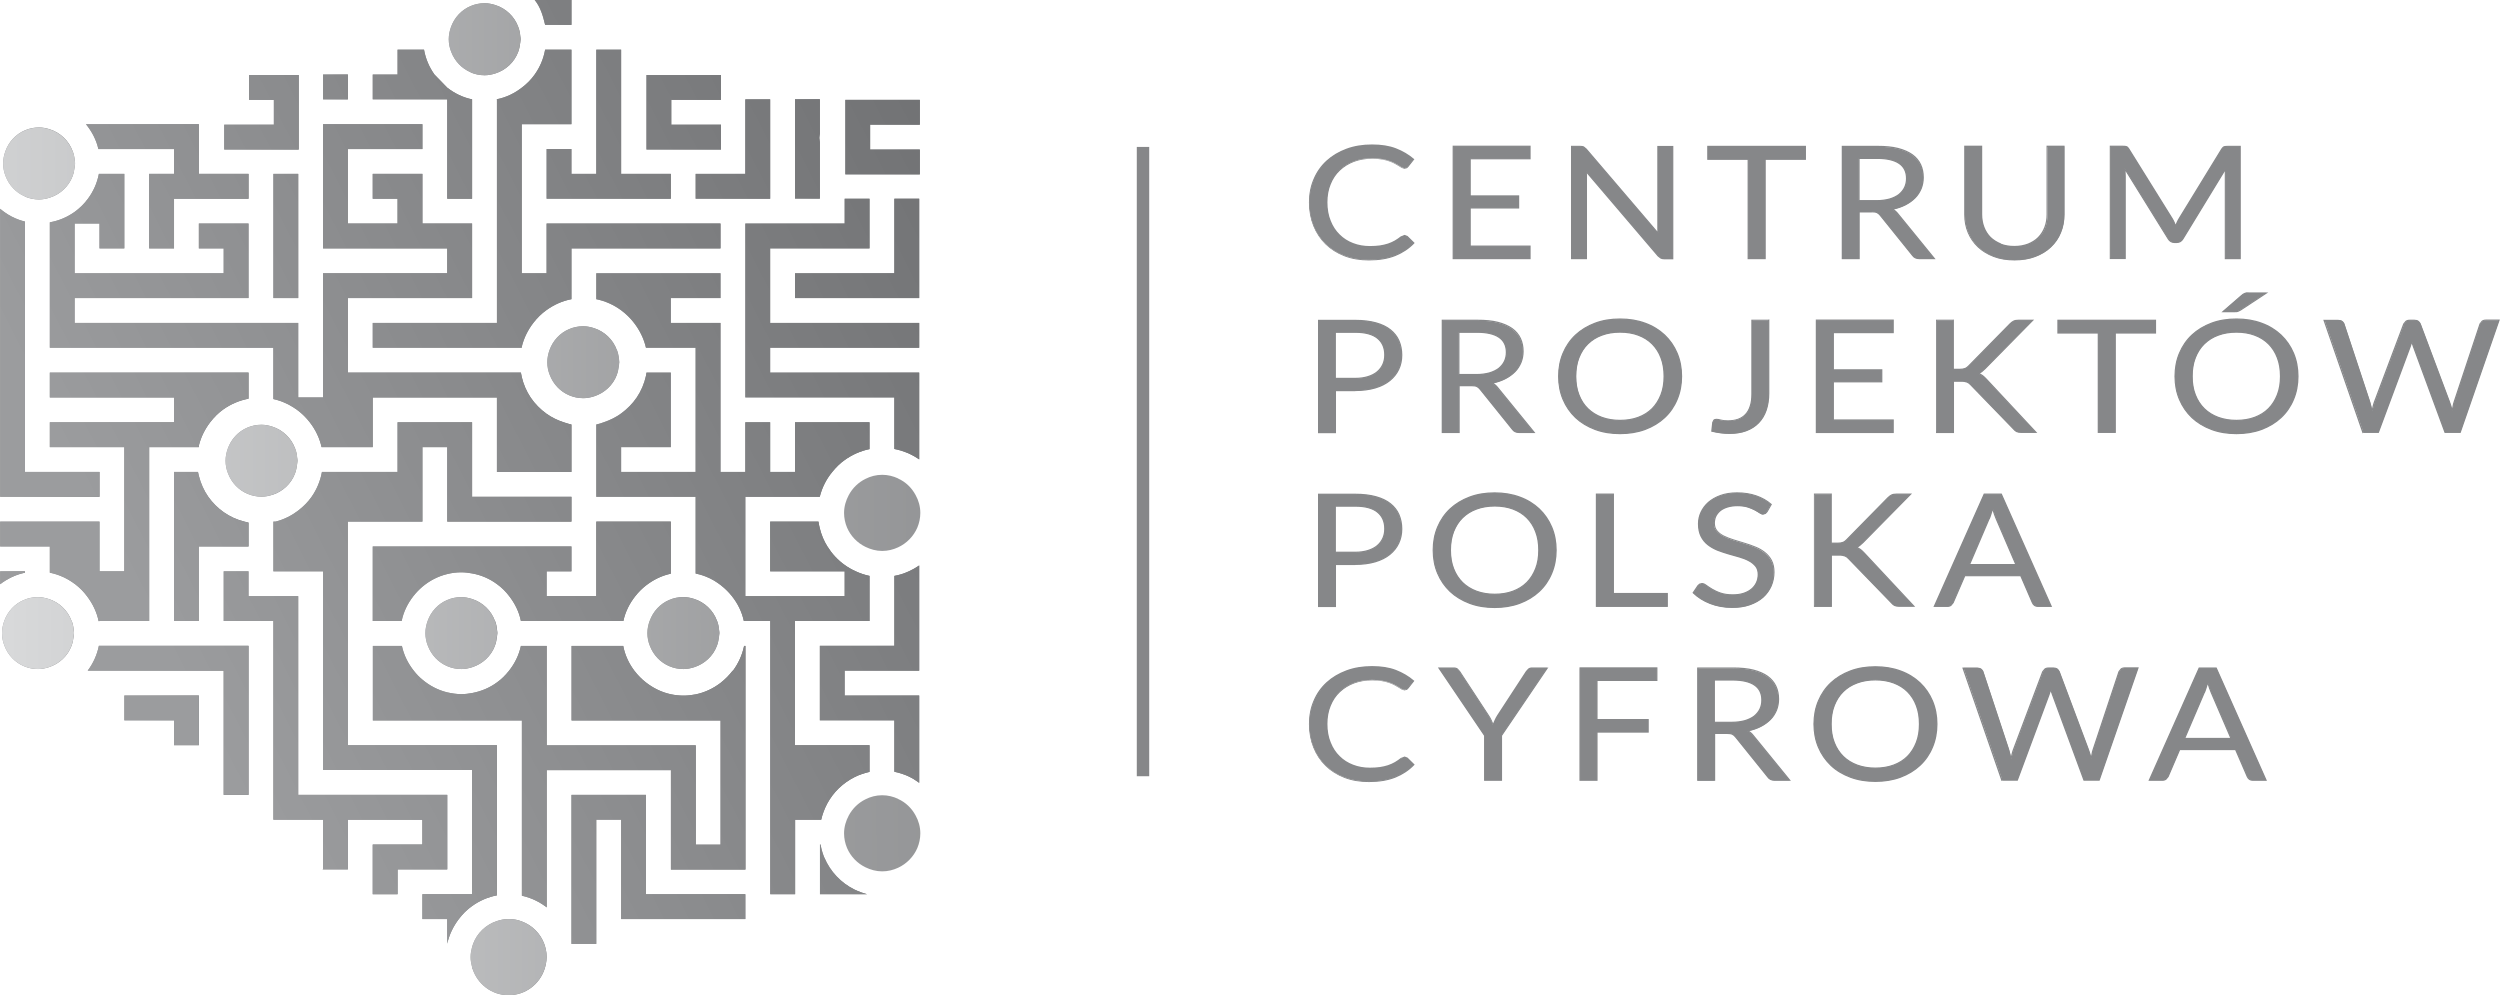 <?xml version="1.0" encoding="UTF-8"?>
<svg xmlns="http://www.w3.org/2000/svg" width="71mm" height="28.26mm" xmlns:xlink="http://www.w3.org/1999/xlink" viewBox="0 0 201.27 80.12">
  <defs>
    <style>
      .cls-1 {
        fill: url(#Gradient_bez_nazwy_6);
      }

      .cls-2 {
        fill: url(#Gradient_bez_nazwy_2);
      }

      .cls-3 {
        fill: url(#Gradient_bez_nazwy_21-13);
      }

      .cls-4 {
        fill: url(#Gradient_bez_nazwy_21-14);
      }

      .cls-5 {
        fill: url(#Gradient_bez_nazwy_21-11);
      }

      .cls-6 {
        fill: url(#Gradient_bez_nazwy_21-12);
      }

      .cls-7 {
        fill: url(#Gradient_bez_nazwy_21-19);
      }

      .cls-8 {
        fill: url(#Gradient_bez_nazwy_21-16);
      }

      .cls-9 {
        fill: url(#Gradient_bez_nazwy_21-15);
      }

      .cls-10 {
        fill: url(#Gradient_bez_nazwy_21-18);
      }

      .cls-11 {
        fill: url(#Gradient_bez_nazwy_21-17);
      }

      .cls-12 {
        fill: url(#Gradient_bez_nazwy_21-10);
      }

      .cls-13 {
        fill: url(#Gradient_bez_nazwy_21-35);
      }

      .cls-14 {
        fill: url(#Gradient_bez_nazwy_21-31);
      }

      .cls-15 {
        fill: url(#Gradient_bez_nazwy_21-30);
      }

      .cls-16 {
        fill: url(#Gradient_bez_nazwy_21-34);
      }

      .cls-17 {
        fill: url(#Gradient_bez_nazwy_21-33);
      }

      .cls-18 {
        fill: url(#Gradient_bez_nazwy_21-32);
      }

      .cls-19 {
        fill: url(#Gradient_bez_nazwy_21-39);
      }

      .cls-20 {
        fill: url(#Gradient_bez_nazwy_21-38);
      }

      .cls-21 {
        fill: url(#Gradient_bez_nazwy_21-37);
      }

      .cls-22 {
        fill: url(#Gradient_bez_nazwy_21-36);
      }

      .cls-23 {
        fill: url(#Gradient_bez_nazwy_21-25);
      }

      .cls-24 {
        fill: url(#Gradient_bez_nazwy_21-24);
      }

      .cls-25 {
        fill: url(#Gradient_bez_nazwy_21-21);
      }

      .cls-26 {
        fill: url(#Gradient_bez_nazwy_21-20);
      }

      .cls-27 {
        fill: url(#Gradient_bez_nazwy_21-23);
      }

      .cls-28 {
        fill: url(#Gradient_bez_nazwy_21-26);
      }

      .cls-29 {
        fill: url(#Gradient_bez_nazwy_21-28);
      }

      .cls-30 {
        fill: url(#Gradient_bez_nazwy_21-22);
      }

      .cls-31 {
        fill: url(#Gradient_bez_nazwy_21-27);
      }

      .cls-32 {
        fill: url(#Gradient_bez_nazwy_21-29);
      }

      .cls-33 {
        fill: url(#Gradient_bez_nazwy_21-61);
      }

      .cls-34 {
        fill: url(#Gradient_bez_nazwy_21-60);
      }

      .cls-35 {
        fill: url(#Gradient_bez_nazwy_21-62);
      }

      .cls-36 {
        fill: url(#Gradient_bez_nazwy_21-68);
      }

      .cls-37 {
        fill: url(#Gradient_bez_nazwy_21-63);
      }

      .cls-38 {
        fill: url(#Gradient_bez_nazwy_21-66);
      }

      .cls-39 {
        fill: url(#Gradient_bez_nazwy_21-67);
      }

      .cls-40 {
        fill: url(#Gradient_bez_nazwy_21-64);
      }

      .cls-41 {
        fill: url(#Gradient_bez_nazwy_21-65);
      }

      .cls-42 {
        fill: url(#Gradient_bez_nazwy_21-51);
      }

      .cls-43 {
        fill: url(#Gradient_bez_nazwy_21-50);
      }

      .cls-44 {
        fill: url(#Gradient_bez_nazwy_21-42);
      }

      .cls-45 {
        fill: url(#Gradient_bez_nazwy_21-45);
      }

      .cls-46 {
        fill: url(#Gradient_bez_nazwy_21-44);
      }

      .cls-47 {
        fill: url(#Gradient_bez_nazwy_21-47);
      }

      .cls-48 {
        fill: url(#Gradient_bez_nazwy_21-46);
      }

      .cls-49 {
        fill: url(#Gradient_bez_nazwy_21-43);
      }

      .cls-50 {
        fill: url(#Gradient_bez_nazwy_21-49);
      }

      .cls-51 {
        fill: url(#Gradient_bez_nazwy_21-48);
      }

      .cls-52 {
        fill: url(#Gradient_bez_nazwy_21-59);
      }

      .cls-53 {
        fill: url(#Gradient_bez_nazwy_21-58);
      }

      .cls-54 {
        fill: url(#Gradient_bez_nazwy_21-57);
      }

      .cls-55 {
        fill: url(#Gradient_bez_nazwy_21-52);
      }

      .cls-56 {
        fill: url(#Gradient_bez_nazwy_21-56);
      }

      .cls-57 {
        fill: url(#Gradient_bez_nazwy_21-55);
      }

      .cls-58 {
        fill: url(#Gradient_bez_nazwy_21-54);
      }

      .cls-59 {
        fill: url(#Gradient_bez_nazwy_21-53);
      }

      .cls-60 {
        fill: url(#Gradient_bez_nazwy_21-41);
      }

      .cls-61 {
        fill: url(#Gradient_bez_nazwy_21-40);
      }

      .cls-62 {
        fill: url(#Gradient_bez_nazwy_6-10);
      }

      .cls-63 {
        fill: url(#Gradient_bez_nazwy_21-5);
      }

      .cls-64 {
        fill: url(#Gradient_bez_nazwy_21-4);
      }

      .cls-65 {
        fill: url(#Gradient_bez_nazwy_21-3);
      }

      .cls-66 {
        fill: url(#Gradient_bez_nazwy_21-2);
      }

      .cls-67 {
        fill: url(#Gradient_bez_nazwy_21-9);
      }

      .cls-68 {
        fill: url(#Gradient_bez_nazwy_21-8);
      }

      .cls-69 {
        fill: url(#Gradient_bez_nazwy_21-7);
      }

      .cls-70 {
        fill: url(#Gradient_bez_nazwy_21-6);
      }

      .cls-71 {
        fill: url(#Gradient_bez_nazwy_21);
      }

      .cls-72 {
        fill: url(#Gradient_bez_nazwy_6-2);
      }

      .cls-73 {
        fill: url(#Gradient_bez_nazwy_6-3);
      }

      .cls-74 {
        fill: url(#Gradient_bez_nazwy_6-9);
      }

      .cls-75 {
        fill: url(#Gradient_bez_nazwy_6-8);
      }

      .cls-76 {
        fill: url(#Gradient_bez_nazwy_6-7);
      }

      .cls-77 {
        fill: url(#Gradient_bez_nazwy_6-4);
      }

      .cls-78 {
        fill: url(#Gradient_bez_nazwy_6-5);
      }

      .cls-79 {
        fill: url(#Gradient_bez_nazwy_6-6);
      }

      .cls-80 {
        fill: #868789;
      }
    </style>
    <linearGradient id="Gradient_bez_nazwy_21" data-name="Gradient bez nazwy 21" x1="22" y1="54.99" x2="46" y2="54.99" gradientUnits="userSpaceOnUse">
      <stop offset="0" stop-color="#9b9c9e"/>
      <stop offset="1" stop-color="#6f7072"/>
    </linearGradient>
    <linearGradient id="Gradient_bez_nazwy_21-2" data-name="Gradient bez nazwy 21" x1="18.5" y1="62.9" x2="89" y2="26.9" xlink:href="#Gradient_bez_nazwy_21"/>
    <linearGradient id="Gradient_bez_nazwy_21-3" data-name="Gradient bez nazwy 21" x1="46" y1="70" x2="60" y2="70" xlink:href="#Gradient_bez_nazwy_21"/>
    <linearGradient id="Gradient_bez_nazwy_21-4" data-name="Gradient bez nazwy 21" x1="28.1" y1="81.71" x2="98.6" y2="45.71" xlink:href="#Gradient_bez_nazwy_21"/>
    <linearGradient id="Gradient_bez_nazwy_21-5" data-name="Gradient bez nazwy 21" x1="25.95" y1="70.02" x2="26" y2="70.02" xlink:href="#Gradient_bez_nazwy_21"/>
    <linearGradient id="Gradient_bez_nazwy_21-6" data-name="Gradient bez nazwy 21" x1="22.91" y1="71.58" x2="93.73" y2="35.42" xlink:href="#Gradient_bez_nazwy_21"/>
    <linearGradient id="Gradient_bez_nazwy_21-7" data-name="Gradient bez nazwy 21" x1="18" y1="59" x2="36" y2="59" xlink:href="#Gradient_bez_nazwy_21"/>
    <linearGradient id="Gradient_bez_nazwy_21-8" data-name="Gradient bez nazwy 21" x1="18.27" y1="62.46" x2="88.77" y2="26.46" xlink:href="#Gradient_bez_nazwy_21"/>
    <linearGradient id="Gradient_bez_nazwy_21-9" data-name="Gradient bez nazwy 21" x1="10" y1="58" x2="16" y2="58" xlink:href="#Gradient_bez_nazwy_21"/>
    <linearGradient id="Gradient_bez_nazwy_21-10" data-name="Gradient bez nazwy 21" x1="15.38" y1="56.79" x2="85.88" y2="20.79" xlink:href="#Gradient_bez_nazwy_21"/>
    <linearGradient id="Gradient_bez_nazwy_21-11" data-name="Gradient bez nazwy 21" x1="7.05" y1="58" x2="20" y2="58" xlink:href="#Gradient_bez_nazwy_21"/>
    <linearGradient id="Gradient_bez_nazwy_21-12" data-name="Gradient bez nazwy 21" x1="15.58" y1="57.18" x2="86.08" y2="21.18" xlink:href="#Gradient_bez_nazwy_21"/>
    <linearGradient id="Gradient_bez_nazwy_21-13" data-name="Gradient bez nazwy 21" x1="30" y1="62.52" x2="60" y2="62.52" xlink:href="#Gradient_bez_nazwy_21"/>
    <linearGradient id="Gradient_bez_nazwy_21-14" data-name="Gradient bez nazwy 21" x1="23.21" y1="72.13" x2="93.71" y2="36.13" xlink:href="#Gradient_bez_nazwy_21"/>
    <linearGradient id="Gradient_bez_nazwy_21-15" data-name="Gradient bez nazwy 21" x1="0" y1="40" x2="20" y2="40" xlink:href="#Gradient_bez_nazwy_21"/>
    <linearGradient id="Gradient_bez_nazwy_21-16" data-name="Gradient bez nazwy 21" x1="7.05" y1="40.48" x2="77.55" y2="4.48" xlink:href="#Gradient_bez_nazwy_21"/>
    <linearGradient id="Gradient_bez_nazwy_21-17" data-name="Gradient bez nazwy 21" x1="34.23" y1="50.98" x2="40.03" y2="50.98" xlink:href="#Gradient_bez_nazwy_21"/>
    <linearGradient id="Gradient_bez_nazwy_21-18" data-name="Gradient bez nazwy 21" x1="52.11" y1="50.98" x2="57.9" y2="50.98" xlink:href="#Gradient_bez_nazwy_21"/>
    <linearGradient id="Gradient_bez_nazwy_21-19" data-name="Gradient bez nazwy 21" x1="44.05" y1="29.17" x2="49.84" y2="29.17" xlink:href="#Gradient_bez_nazwy_21"/>
    <linearGradient id="Gradient_bez_nazwy_21-20" data-name="Gradient bez nazwy 21" x1="68.11" y1="41.29" x2="73.9" y2="41.29" xlink:href="#Gradient_bez_nazwy_21"/>
    <linearGradient id="Gradient_bez_nazwy_21-21" data-name="Gradient bez nazwy 21" x1="36.11" y1="3.17" x2="41.9" y2="3.17" xlink:href="#Gradient_bez_nazwy_21"/>
    <linearGradient id="Gradient_bez_nazwy_21-22" data-name="Gradient bez nazwy 21" x1=".23" y1="13.17" x2="6.03" y2="13.17" xlink:href="#Gradient_bez_nazwy_21"/>
    <linearGradient id="Gradient_bez_nazwy_21-23" data-name="Gradient bez nazwy 21" x1=".14" y1="50.98" x2="5.93" y2="50.98" xlink:href="#Gradient_bez_nazwy_21"/>
    <linearGradient id="Gradient_bez_nazwy_21-24" data-name="Gradient bez nazwy 21" x1="18.14" y1="37.1" x2="23.93" y2="37.1" xlink:href="#Gradient_bez_nazwy_21"/>
    <linearGradient id="Gradient_bez_nazwy_21-25" data-name="Gradient bez nazwy 21" x1="0" y1="46.52" x2="2" y2="46.52" xlink:href="#Gradient_bez_nazwy_21"/>
    <linearGradient id="Gradient_bez_nazwy_21-26" data-name="Gradient bez nazwy 21" x1="8.06" y1="42.45" x2="78.57" y2="6.45" xlink:href="#Gradient_bez_nazwy_21"/>
    <linearGradient id="Gradient_bez_nazwy_21-27" data-name="Gradient bez nazwy 21" x1="30" y1="46" x2="54" y2="46" xlink:href="#Gradient_bez_nazwy_21"/>
    <linearGradient id="Gradient_bez_nazwy_21-28" data-name="Gradient bez nazwy 21" x1="16.52" y1="59.03" x2="87.02" y2="23.03" xlink:href="#Gradient_bez_nazwy_21"/>
    <linearGradient id="Gradient_bez_nazwy_21-29" data-name="Gradient bez nazwy 21" x1="14" y1="44" x2="20" y2="44" xlink:href="#Gradient_bez_nazwy_21"/>
    <linearGradient id="Gradient_bez_nazwy_21-30" data-name="Gradient bez nazwy 21" x1="10.12" y1="46.49" x2="80.62" y2="10.49" xlink:href="#Gradient_bez_nazwy_21"/>
    <linearGradient id="Gradient_bez_nazwy_21-31" data-name="Gradient bez nazwy 21" x1="0" y1="28.41" x2="8" y2="28.41" xlink:href="#Gradient_bez_nazwy_21"/>
    <linearGradient id="Gradient_bez_nazwy_21-32" data-name="Gradient bez nazwy 21" x1="1.53" y1="29.67" x2="72.03" y2="-6.33" xlink:href="#Gradient_bez_nazwy_21"/>
    <linearGradient id="Gradient_bez_nazwy_21-33" data-name="Gradient bez nazwy 21" x1="60" y1="26.5" x2="74" y2="26.5" xlink:href="#Gradient_bez_nazwy_21"/>
    <linearGradient id="Gradient_bez_nazwy_21-34" data-name="Gradient bez nazwy 21" x1="14.19" y1="54.46" x2="84.69" y2="18.46" xlink:href="#Gradient_bez_nazwy_21"/>
    <linearGradient id="Gradient_bez_nazwy_21-35" data-name="Gradient bez nazwy 21" x1="18.04" y1="9.04" x2="24.04" y2="9.04" xlink:href="#Gradient_bez_nazwy_21"/>
    <linearGradient id="Gradient_bez_nazwy_21-36" data-name="Gradient bez nazwy 21" x1="-2.58" y1="21.62" x2="67.92" y2="-14.38" xlink:href="#Gradient_bez_nazwy_21"/>
    <linearGradient id="Gradient_bez_nazwy_21-37" data-name="Gradient bez nazwy 21" x1="52.04" y1="9.04" x2="58.04" y2="9.04" xlink:href="#Gradient_bez_nazwy_21"/>
    <linearGradient id="Gradient_bez_nazwy_21-38" data-name="Gradient bez nazwy 21" x1="4.24" y1="34.98" x2="74.74" y2="-1.02" xlink:href="#Gradient_bez_nazwy_21"/>
    <linearGradient id="Gradient_bez_nazwy_21-39" data-name="Gradient bez nazwy 21" x1="68.05" y1="11.04" x2="74.05" y2="11.04" xlink:href="#Gradient_bez_nazwy_21"/>
    <linearGradient id="Gradient_bez_nazwy_21-40" data-name="Gradient bez nazwy 21" x1="8.36" y1="43.05" x2="78.86" y2="7.05" xlink:href="#Gradient_bez_nazwy_21"/>
    <linearGradient id="Gradient_bez_nazwy_21-41" data-name="Gradient bez nazwy 21" x1="4" y1="24" y2="24" xlink:href="#Gradient_bez_nazwy_21"/>
    <linearGradient id="Gradient_bez_nazwy_21-42" data-name="Gradient bez nazwy 21" x1="5.31" y1="37.07" x2="75.81" y2="1.07" xlink:href="#Gradient_bez_nazwy_21"/>
    <linearGradient id="Gradient_bez_nazwy_21-43" data-name="Gradient bez nazwy 21" y1="19" x2="24" y2="19" xlink:href="#Gradient_bez_nazwy_21"/>
    <linearGradient id="Gradient_bez_nazwy_21-44" data-name="Gradient bez nazwy 21" x1="1.65" y1="29.9" x2="72.15" y2="-6.1" xlink:href="#Gradient_bez_nazwy_21"/>
    <linearGradient id="Gradient_bez_nazwy_21-45" data-name="Gradient bez nazwy 21" x1="56" y1="12" x2="62" y2="12" xlink:href="#Gradient_bez_nazwy_21"/>
    <linearGradient id="Gradient_bez_nazwy_21-46" data-name="Gradient bez nazwy 21" x1="6.67" y1="39.74" x2="77.17" y2="3.74" xlink:href="#Gradient_bez_nazwy_21"/>
    <linearGradient id="Gradient_bez_nazwy_21-47" data-name="Gradient bez nazwy 21" x1="64" y1="12" x2="66" y2="12" xlink:href="#Gradient_bez_nazwy_21"/>
    <linearGradient id="Gradient_bez_nazwy_21-48" data-name="Gradient bez nazwy 21" x1="7.5" y1="41.36" x2="78" y2="5.36" xlink:href="#Gradient_bez_nazwy_21"/>
    <linearGradient id="Gradient_bez_nazwy_21-49" data-name="Gradient bez nazwy 21" x1="44" y1="10" x2="54" y2="10" xlink:href="#Gradient_bez_nazwy_21"/>
    <linearGradient id="Gradient_bez_nazwy_21-50" data-name="Gradient bez nazwy 21" x1="3.79" y1="34.1" x2="74.29" y2="-1.89" xlink:href="#Gradient_bez_nazwy_21"/>
    <linearGradient id="Gradient_bez_nazwy_21-51" data-name="Gradient bez nazwy 21" x1="6.91" y1="15" x2="20" y2="15" xlink:href="#Gradient_bez_nazwy_21"/>
    <linearGradient id="Gradient_bez_nazwy_21-52" data-name="Gradient bez nazwy 21" x1="-2.57" y1="21.65" x2="67.93" y2="-14.35" xlink:href="#Gradient_bez_nazwy_21"/>
    <linearGradient id="Gradient_bez_nazwy_21-53" data-name="Gradient bez nazwy 21" x1="26" y1="7" x2="28" y2="7" xlink:href="#Gradient_bez_nazwy_21"/>
    <linearGradient id="Gradient_bez_nazwy_21-54" data-name="Gradient bez nazwy 21" x1="-2.38" y1="22" x2="68.11" y2="-13.99" xlink:href="#Gradient_bez_nazwy_21"/>
    <linearGradient id="Gradient_bez_nazwy_21-55" data-name="Gradient bez nazwy 21" x1="30" y1="10" x2="38.07" y2="10" xlink:href="#Gradient_bez_nazwy_21"/>
    <linearGradient id="Gradient_bez_nazwy_21-56" data-name="Gradient bez nazwy 21" x1=".48" y1="27.63" x2="70.98" y2="-8.37" xlink:href="#Gradient_bez_nazwy_21"/>
    <linearGradient id="Gradient_bez_nazwy_21-57" data-name="Gradient bez nazwy 21" x1="30" y1="16" x2="58" y2="16" xlink:href="#Gradient_bez_nazwy_21"/>
    <linearGradient id="Gradient_bez_nazwy_21-58" data-name="Gradient bez nazwy 21" x1="4.59" y1="35.67" x2="75.09" y2="-.33" xlink:href="#Gradient_bez_nazwy_21"/>
    <linearGradient id="Gradient_bez_nazwy_21-59" data-name="Gradient bez nazwy 21" x1="43.04" y1="1" y2="1" xlink:href="#Gradient_bez_nazwy_21"/>
    <linearGradient id="Gradient_bez_nazwy_21-60" data-name="Gradient bez nazwy 21" x1="-1.19" y1="24.34" x2="69.31" y2="-11.66" xlink:href="#Gradient_bez_nazwy_21"/>
    <linearGradient id="Gradient_bez_nazwy_21-61" data-name="Gradient bez nazwy 21" x1="37.88" y1="77.06" x2="44.01" y2="77.06" xlink:href="#Gradient_bez_nazwy_21"/>
    <linearGradient id="Gradient_bez_nazwy_21-62" data-name="Gradient bez nazwy 21" x1="64" y1="20" x2="74" y2="20" xlink:href="#Gradient_bez_nazwy_21"/>
    <linearGradient id="Gradient_bez_nazwy_2" data-name="Gradient bez nazwy 2" x1="12.39" y1="50.95" x2="82.89" y2="14.95" gradientUnits="userSpaceOnUse">
      <stop offset="0" stop-color="#9b9c9e"/>
      <stop offset="1" stop-color="#6f7072"/>
    </linearGradient>
    <linearGradient id="Gradient_bez_nazwy_21-63" data-name="Gradient bez nazwy 21" x1="66" y1="70" x2="70" y2="70" xlink:href="#Gradient_bez_nazwy_21"/>
    <linearGradient id="Gradient_bez_nazwy_21-64" data-name="Gradient bez nazwy 21" x1="31.59" y1="88.54" x2="102.09" y2="52.54" xlink:href="#Gradient_bez_nazwy_21"/>
    <linearGradient id="Gradient_bez_nazwy_21-65" data-name="Gradient bez nazwy 21" x1="48" y1="47" x2="70" y2="47" xlink:href="#Gradient_bez_nazwy_21"/>
    <linearGradient id="Gradient_bez_nazwy_21-66" data-name="Gradient bez nazwy 21" x1="19.81" y1="65.48" x2="90.31" y2="29.48" xlink:href="#Gradient_bez_nazwy_21"/>
    <linearGradient id="Gradient_bez_nazwy_21-67" data-name="Gradient bez nazwy 21" x1="66" y1="54.28" x2="74" y2="54.28" xlink:href="#Gradient_bez_nazwy_21"/>
    <linearGradient id="Gradient_bez_nazwy_21-68" data-name="Gradient bez nazwy 21" x1="26.45" y1="78.47" x2="96.95" y2="42.47" xlink:href="#Gradient_bez_nazwy_21"/>
    <linearGradient id="Gradient_bez_nazwy_6" data-name="Gradient bez nazwy 6" x1="-116.95" y1="250.48" x2="-115.97" y2="250.25" gradientTransform="translate(24401.26 30986.63) rotate(-13.3) scale(142.58 -142.58)" gradientUnits="userSpaceOnUse">
      <stop offset="0" stop-color="#d8d9da"/>
      <stop offset="1" stop-color="#868789"/>
    </linearGradient>
    <linearGradient id="Gradient_bez_nazwy_6-2" data-name="Gradient bez nazwy 6" x1="-14.25" y1="41.29" x2="93.3" y2="41.29" gradientTransform="matrix(1,0,0,1,0,0)" xlink:href="#Gradient_bez_nazwy_6"/>
    <linearGradient id="Gradient_bez_nazwy_6-3" data-name="Gradient bez nazwy 6" x1="1.39" y1="50.98" x2="83.51" y2="50.98" gradientTransform="matrix(1,0,0,1,0,0)" xlink:href="#Gradient_bez_nazwy_6"/>
    <linearGradient id="Gradient_bez_nazwy_6-4" data-name="Gradient bez nazwy 6" x1="1.81" y1="50.98" x2="83.93" y2="50.98" gradientTransform="matrix(1,0,0,1,0,0)" xlink:href="#Gradient_bez_nazwy_6"/>
    <linearGradient id="Gradient_bez_nazwy_6-5" data-name="Gradient bez nazwy 6" x1="-3.41" y1="29.17" x2="78.71" y2="29.17" gradientTransform="matrix(1,0,0,1,0,0)" xlink:href="#Gradient_bez_nazwy_6"/>
    <linearGradient id="Gradient_bez_nazwy_6-6" data-name="Gradient bez nazwy 6" x1="-9.6" y1="3.17" x2="72.52" y2="3.17" gradientTransform="matrix(1,0,0,1,0,0)" xlink:href="#Gradient_bez_nazwy_6"/>
    <linearGradient id="Gradient_bez_nazwy_6-7" data-name="Gradient bez nazwy 6" x1="-8.14" y1="13.17" x2="73.97" y2="13.17" gradientTransform="matrix(1,0,0,1,0,0)" xlink:href="#Gradient_bez_nazwy_6"/>
    <linearGradient id="Gradient_bez_nazwy_6-8" data-name="Gradient bez nazwy 6" x1=".58" y1="50.98" x2="82.69" y2="50.98" gradientTransform="matrix(1,0,0,1,0,0)" xlink:href="#Gradient_bez_nazwy_6"/>
    <linearGradient id="Gradient_bez_nazwy_6-9" data-name="Gradient bez nazwy 6" x1="-2.19" y1="37.1" x2="79.92" y2="37.1" gradientTransform="matrix(1,0,0,1,0,0)" xlink:href="#Gradient_bez_nazwy_6"/>
    <linearGradient id="Gradient_bez_nazwy_6-10" data-name="Gradient bez nazwy 6" x1="7.66" y1="77.06" x2="89.41" y2="77.06" gradientTransform="matrix(1,0,0,1,0,0)" xlink:href="#Gradient_bez_nazwy_6"/>
  </defs>
  <g>
    <path class="cls-71" d="M40,72.09v-12.09h-12v-18h6v-6h2v6h10v-2h-8v-6h-6v4h-6.09c-.13.73-.42,1.41-.83,2-.3.43-.67.79-1.08,1.11-.54.41-1.15.72-1.83.89h-.17v4h4v16h12v10h-4v2h2v1.98c.16-.73.49-1.4.93-1.98.3-.4.66-.76,1.07-1.05.59-.42,1.26-.72,2-.86Z"/>
    <path class="cls-66" d="M40,72.09v-12.09h-12v-18h6v-6h2v6h10v-2h-8v-6h-6v4h-6.09c-.13.73-.42,1.41-.83,2-.3.43-.67.79-1.08,1.11-.54.41-1.15.72-1.83.89h-.17v4h4v16h12v10h-4v2h2v1.98c.16-.73.49-1.4.93-1.98.3-.4.66-.76,1.07-1.05.59-.42,1.26-.72,2-.86Z"/>
    <polygon class="cls-65" points="56 72 54 72 52 72 52 70 52 68 52 66 52 64 50 64 48 64 46 64 46 66 46 68 46 70 46 72 46 74 46 76 48 76 48 74 48 72 48 70 48 68 48 66 50 66 50 68 50 70 50 72 50 74 52 74 54 74 56 74 58 74 59.56 74 60 74 60 73.89 60 72 58 72 56 72"/>
    <polygon class="cls-64" points="56 72 54 72 52 72 52 70 52 68 52 66 52 64 50 64 48 64 46 64 46 66 46 68 46 70 46 72 46 74 46 76 48 76 48 74 48 72 48 70 48 68 48 66 50 66 50 68 50 70 50 72 50 74 52 74 54 74 56 74 58 74 59.56 74 60 74 60 73.89 60 72 58 72 56 72"/>
    <polygon class="cls-63" points="26 70.03 26 70 25.95 70 26 70.03"/>
    <polygon class="cls-70" points="26 70.03 26 70 25.95 70 26 70.03"/>
    <polygon class="cls-69" points="36 70 36 68 36 66 36 64 34 64 32 64 30 64 28 64 26 64 24 64 24 62 24 60 24 58 24 56 24 54 24 52 24 50 24 48 22 48 20 48 20 46 18 46 18 48 18 50 20 50 22 50 22 52 22 54 22 56 22 58 22 60 22 62 22 64 22 66 24 66 26 66 26 68 26 70 28 70 28 68 28 66 30 66 32 66 34 66 34 68 32 68 30 68 30 70 30 72 32 72 32 70 34 70 36 70"/>
    <polygon class="cls-68" points="36 70 36 68 36 66 36 64 34 64 32 64 30 64 28 64 26 64 24 64 24 62 24 60 24 58 24 56 24 54 24 52 24 50 24 48 22 48 20 48 20 46 18 46 18 48 18 50 20 50 22 50 22 52 22 54 22 56 22 58 22 60 22 62 22 64 22 66 24 66 26 66 26 68 26 70 28 70 28 68 28 66 30 66 32 66 34 66 34 68 32 68 30 68 30 70 30 72 32 72 32 70 34 70 36 70"/>
    <polygon class="cls-67" points="12 56 10 56 10 58 12 58 14 58 14 60 16 60 16 58 16 56 14 56 12 56"/>
    <polygon class="cls-12" points="12 56 10 56 10 58 12 58 14 58 14 60 16 60 16 58 16 56 14 56 12 56"/>
    <path class="cls-5" d="M16,52H7.95c-.15.74-.46,1.41-.9,2h10.95v10h2v-12h-4Z"/>
    <path class="cls-6" d="M16,52H7.95c-.15.74-.46,1.41-.9,2h10.95v10h2v-12h-4Z"/>
    <path class="cls-3" d="M58.98,54c-.28.37-.61.7-.98.99-.58.44-1.26.77-2,.92-.32.06-.64.1-.97.1-.35,0-.7-.04-1.03-.11-.75-.16-1.42-.5-2-.95-.35-.27-.66-.59-.93-.94-.44-.58-.76-1.26-.9-2h-4.16v6h12v10h-2v-8h-12v-8h-2.08c-.16.75-.5,1.42-.96,2-.28.35-.59.67-.96.93-.58.43-1.26.72-2,.86-.28.05-.57.09-.87.09-.39,0-.77-.06-1.13-.14-.75-.18-1.43-.54-2-1.02-.26-.21-.49-.45-.7-.72-.46-.58-.8-1.25-.96-2h-2.34v6h12v14.11c.74.16,1.42.49,2,.94v-11.05h10v8h6v-18h-.11c-.15.74-.47,1.42-.9,2Z"/>
    <path class="cls-4" d="M58.98,54c-.28.37-.61.7-.98.99-.58.44-1.26.77-2,.92-.32.06-.64.1-.97.1-.35,0-.7-.04-1.03-.11-.75-.16-1.42-.5-2-.95-.35-.27-.66-.59-.93-.94-.44-.58-.76-1.26-.9-2h-4.16v6h12v10h-2v-8h-12v-8h-2.08c-.16.75-.5,1.42-.96,2-.28.35-.59.67-.96.93-.58.43-1.26.72-2,.86-.28.05-.57.09-.87.09-.39,0-.77-.06-1.13-.14-.75-.18-1.43-.54-2-1.02-.26-.21-.49-.45-.7-.72-.46-.58-.8-1.25-.96-2h-2.34v6h12v14.11c.74.16,1.42.49,2,.94v-11.05h10v8h6v-18h-.11c-.15.74-.47,1.42-.9,2Z"/>
    <path class="cls-9" d="M8,50h4v-14h4v-.13c.17-.69.49-1.32.91-1.87.31-.4.67-.77,1.09-1.06.59-.41,1.26-.7,2-.84v-2.1H4v2h10v2H4v2h6v10h-2v-4H0v2h4v2.11c.74.15,1.41.46,2,.9.38.28.72.62,1,1,.44.58.78,1.26.93,2h.06Z"/>
    <path class="cls-8" d="M8,50h4v-14h4v-.13c.17-.69.49-1.32.91-1.87.31-.4.67-.77,1.09-1.06.59-.41,1.26-.7,2-.84v-2.1H4v2h10v2H4v2h6v10h-2v-4H0v2h4v2.11c.74.15,1.41.46,2,.9.38.28.72.62,1,1,.44.58.78,1.26.93,2h.06Z"/>
    <path class="cls-11" d="M39.84,50c-.3-.84-.99-1.5-1.84-1.77-.28-.09-.57-.15-.87-.15-.4,0-.78.08-1.13.23-.74.31-1.31.93-1.58,1.69-.11.31-.18.63-.18.98s.07.7.2,1.02c.28.74.85,1.34,1.57,1.64.35.15.73.23,1.13.23.3,0,.59-.06.87-.15.84-.27,1.52-.9,1.83-1.73.09-.24.14-.5.17-.76,0-.09.03-.17.03-.26s-.02-.17-.03-.26c-.02-.25-.07-.49-.16-.72Z"/>
    <path class="cls-10" d="M52.29,50c-.11.31-.18.63-.18.98s.07.7.2,1.02c.28.74.85,1.34,1.57,1.64.35.15.73.23,1.13.23.3,0,.59-.06.87-.15.84-.27,1.52-.9,1.83-1.73.09-.24.14-.5.17-.76,0-.09.03-.17.03-.26s-.02-.17-.03-.26c-.02-.25-.07-.49-.16-.72-.3-.84-.99-1.5-1.84-1.77-.28-.09-.57-.15-.87-.15-.4,0-.78.08-1.13.23-.74.31-1.31.93-1.58,1.69Z"/>
    <path class="cls-7" d="M49.64,30.19c.09-.24.14-.5.17-.76,0-.09.03-.17.03-.26s-.02-.17-.03-.26c-.02-.25-.07-.49-.16-.72-.3-.84-.99-1.5-1.84-1.77-.28-.09-.57-.15-.87-.15-.4,0-.78.08-1.13.23-.74.31-1.31.93-1.58,1.69-.11.31-.18.63-.18.98s.07.7.2,1.02c.28.74.85,1.34,1.57,1.64.35.15.73.23,1.13.23.3,0,.59-.06.87-.15.84-.27,1.52-.9,1.83-1.73Z"/>
    <path class="cls-26" d="M68.29,40.31c-.11.31-.18.63-.18.98s.07.7.2,1.02c.28.74.85,1.34,1.57,1.64.35.15.73.23,1.13.23.3,0,.59-.06.87-.15.84-.27,1.52-.9,1.83-1.73.09-.24.14-.5.17-.76,0-.09.03-.17.03-.26s-.02-.17-.03-.26c-.02-.25-.07-.49-.16-.72-.3-.84-.99-1.5-1.84-1.77-.28-.09-.57-.15-.87-.15-.4,0-.78.08-1.13.23-.74.31-1.31.93-1.58,1.69Z"/>
    <path class="cls-25" d="M37.88,5.83c.35.15.73.23,1.13.23.3,0,.59-.06.87-.15.84-.27,1.52-.9,1.83-1.73.09-.24.14-.5.17-.76,0-.09.03-.17.03-.26s-.02-.17-.03-.26c-.02-.25-.07-.49-.16-.72-.3-.84-.99-1.5-1.84-1.77-.28-.09-.57-.15-.87-.15-.4,0-.78.08-1.13.23-.74.31-1.31.93-1.58,1.69-.11.31-.18.63-.18.98s.07.7.2,1.02c.28.74.85,1.34,1.57,1.64Z"/>
    <path class="cls-30" d="M2,15.83c.35.15.73.23,1.13.23.3,0,.59-.06.87-.15.84-.27,1.52-.9,1.83-1.73.09-.24.14-.5.17-.76,0-.09.03-.17.03-.26s-.02-.17-.03-.26c-.02-.25-.07-.49-.16-.72-.3-.84-.99-1.5-1.84-1.77-.28-.09-.57-.15-.87-.15-.4,0-.78.08-1.13.23-.74.31-1.31.93-1.58,1.69-.11.31-.18.63-.18.98s.07.7.2,1.02c.28.74.85,1.34,1.57,1.64Z"/>
    <path class="cls-27" d="M5.75,50c-.3-.84-.99-1.5-1.84-1.77-.28-.09-.57-.15-.87-.15-.4,0-.78.08-1.13.23-.74.31-1.31.93-1.58,1.69-.11.31-.18.63-.18.98s.07.7.2,1.02c.28.74.85,1.34,1.57,1.64.35.15.73.23,1.13.23.3,0,.59-.06.87-.15.84-.27,1.52-.9,1.83-1.73.09-.24.14-.5.17-.76,0-.09.03-.17.03-.26s-.02-.17-.03-.26c-.02-.25-.07-.49-.16-.72Z"/>
    <path class="cls-24" d="M21.91,39.85c.84-.27,1.52-.9,1.83-1.73.09-.24.14-.5.17-.76,0-.09.03-.17.03-.26s-.02-.17-.03-.26c-.02-.25-.07-.49-.16-.72-.3-.84-.99-1.5-1.84-1.77-.28-.09-.57-.15-.87-.15-.4,0-.78.08-1.13.23-.74.31-1.31.93-1.58,1.69-.11.31-.18.63-.18.98s.07.7.2,1.02c.28.74.85,1.34,1.57,1.64.35.15.73.23,1.13.23.3,0,.59-.06.87-.15Z"/>
    <path class="cls-23" d="M2,46H0v1.04c.58-.44,1.26-.78,2-.93v-.11Z"/>
    <path class="cls-28" d="M2,46H0v1.04c.58-.44,1.26-.78,2-.93v-.11Z"/>
    <path class="cls-31" d="M50,42h-2v6h-4v-2h2v-2h-16v6h2.33c.15-.75.49-1.42.94-2,.22-.28.46-.53.73-.76.57-.48,1.25-.84,2-1.02.36-.09.74-.14,1.13-.14.3,0,.59.04.87.09.74.13,1.42.43,2,.86.38.27.71.6.99.97.45.58.79,1.25.94,2h8.25c.16-.75.5-1.42.96-2,.25-.32.54-.61.86-.86.58-.45,1.25-.79,2-.95v-4.19h-4Z"/>
    <path class="cls-29" d="M50,42h-2v6h-4v-2h2v-2h-16v6h2.33c.15-.75.49-1.42.94-2,.22-.28.46-.53.73-.76.57-.48,1.25-.84,2-1.02.36-.09.74-.14,1.13-.14.3,0,.59.04.87.09.74.13,1.42.43,2,.86.38.27.71.6.99.97.45.58.79,1.25.94,2h8.25c.16-.75.5-1.42.96-2,.25-.32.54-.61.86-.86.58-.45,1.25-.79,2-.95v-4.19h-4Z"/>
    <path class="cls-32" d="M18,41.24c-.48-.34-.9-.76-1.24-1.24-.35-.5-.61-1.08-.76-1.69-.03-.1-.05-.2-.07-.31h-1.93v12h2v-6h4v-1.92c-.11-.02-.22-.05-.33-.08-.61-.15-1.17-.41-1.67-.76Z"/>
    <path class="cls-15" d="M18,41.24c-.48-.34-.9-.76-1.24-1.24-.35-.5-.61-1.08-.76-1.69-.03-.1-.05-.2-.07-.31h-1.93v12h2v-6h4v-1.92c-.11-.02-.22-.05-.33-.08-.61-.15-1.17-.41-1.67-.76Z"/>
    <path class="cls-14" d="M4,40h4v-2H2v-20.16c-.75-.18-1.43-.54-2-1.03v23.19h4Z"/>
    <path class="cls-18" d="M4,40h4v-2H2v-20.16c-.75-.18-1.43-.54-2-1.03v23.19h4Z"/>
    <path class="cls-17" d="M70,26h-8v-6h8v-4h-2v2h-8v14h12v4.15c.73.14,1.41.43,2,.84v-6.99h-12v-2h12v-2h-4Z"/>
    <path class="cls-16" d="M70,26h-8v-6h8v-4h-2v2h-8v14h12v4.15c.73.14,1.41.43,2,.84v-6.99h-12v-2h12v-2h-4Z"/>
    <polygon class="cls-13" points="22.04 12.04 24.04 12.04 24.04 10.04 24.04 8.04 24.04 6.04 22.04 6.04 20.04 6.04 20.04 8.04 22.04 8.04 22.04 10.04 20.04 10.04 18.04 10.04 18.04 12.04 20.04 12.04 22.04 12.04"/>
    <polygon class="cls-22" points="22.04 12.04 24.04 12.04 24.04 10.04 24.04 8.04 24.04 6.04 22.04 6.04 20.04 6.04 20.04 8.04 22.04 8.04 22.04 10.04 20.04 10.04 18.04 10.04 18.04 12.04 20.04 12.04 22.04 12.04"/>
    <polygon class="cls-21" points="56.04 12.04 58.04 12.04 58.04 10.04 56.04 10.04 54.04 10.04 54.04 8.04 56.04 8.04 58.04 8.04 58.04 6.04 56.04 6.04 54.04 6.04 52.04 6.04 52.04 8.04 52.04 10.04 52.04 12.04 54.04 12.04 56.04 12.04"/>
    <polygon class="cls-20" points="56.04 12.04 58.04 12.04 58.04 10.04 56.04 10.04 54.04 10.04 54.04 8.04 56.04 8.04 58.04 8.04 58.04 6.04 56.04 6.04 54.04 6.04 52.04 6.04 52.04 8.04 52.04 10.04 52.04 12.04 54.04 12.04 56.04 12.04"/>
    <polygon class="cls-19" points="70.05 8.04 68.05 8.04 68.05 10.04 68.05 12.04 68.05 14.04 70.05 14.04 72.05 14.04 74.05 14.04 74.05 12.04 72.05 12.04 70.05 12.04 70.05 10.04 72.05 10.04 74.05 10.04 74.05 8.04 72.05 8.04 70.05 8.04"/>
    <polygon class="cls-61" points="70.05 8.04 68.05 8.04 68.05 10.04 68.05 12.04 68.05 14.04 70.05 14.04 72.05 14.04 74.05 14.04 74.05 12.04 72.05 12.04 70.05 12.04 70.05 10.04 72.05 10.04 74.05 10.04 74.05 8.04 72.05 8.04 70.05 8.04"/>
    <path class="cls-60" d="M4,17.9v10.1h18v4.13c.74.16,1.42.5,2,.94.35.27.66.58.93.93.45.58.79,1.26.95,2h4.12v-4h10v6h6v-3.82c-.22-.04-.42-.12-.63-.18-.49-.16-.96-.39-1.37-.68-.5-.36-.94-.8-1.29-1.32-.33-.49-.57-1.05-.71-1.64-.03-.12-.05-.24-.07-.36h-13.93v-6h10v-6h-4v-4h-4v2h2v2h-4v-6h6v-2h-8v10h10v2h-10v10h-2v-6H6v-2h14v-6h-4v2h2v2H6v-4h2v2h2v-6h-2.05c-.14.74-.45,1.42-.88,2-.3.41-.66.76-1.07,1.06-.59.42-1.26.71-2,.84Z"/>
    <path class="cls-44" d="M4,17.9v10.1h18v4.13c.74.16,1.42.5,2,.94.35.27.66.58.93.93.45.58.79,1.26.95,2h4.12v-4h10v6h6v-3.82c-.22-.04-.42-.12-.63-.18-.49-.16-.96-.39-1.37-.68-.5-.36-.94-.8-1.29-1.32-.33-.49-.57-1.05-.71-1.64-.03-.12-.05-.24-.07-.36h-13.93v-6h10v-6h-4v-4h-4v2h2v2h-4v-6h6v-2h-8v10h10v2h-10v10h-2v-6H6v-2h14v-6h-4v2h2v2H6v-4h2v2h2v-6h-2.05c-.14.74-.45,1.42-.88,2-.3.41-.66.76-1.07,1.06-.59.42-1.26.71-2,.84Z"/>
    <polygon class="cls-49" points="22 16 22 18 22 20 22 22 22 24 24 24 24 22 24 20 24 18 24 16 24 14 22 14 22 16"/>
    <polygon class="cls-46" points="22 16 22 18 22 20 22 22 22 24 24 24 24 22 24 20 24 18 24 16 24 14 22 14 22 16"/>
    <polygon class="cls-45" points="56 14 56 16 58 16 60 16 62 16 62 14 62 12 62 10 62 8 60 8 60 10 60 12 60 14 58 14 56 14"/>
    <polygon class="cls-48" points="56 14 56 16 58 16 60 16 62 16 62 14 62 12 62 10 62 8 60 8 60 10 60 12 60 14 58 14 56 14"/>
    <path class="cls-47" d="M66,14v-2.54c0-.12-.04-.23-.04-.35s.03-.23.04-.35v-2.77h-2v8h2v-2Z"/>
    <path class="cls-51" d="M66,14v-2.54c0-.12-.04-.23-.04-.35s.03-.23.04-.35v-2.77h-2v8h2v-2Z"/>
    <polygon class="cls-50" points="46 12 44 12 44 14 44 16 46 16 48 16 50 16 52 16 54 16 54 14 52 14 50 14 50 12 50 10 50 8 50 6 50 4 48 4 48 6 48 8 48 10 48 12 48 14 46 14 46 12"/>
    <polygon class="cls-43" points="46 12 44 12 44 14 44 16 46 16 48 16 50 16 52 16 54 16 54 14 52 14 50 14 50 12 50 10 50 8 50 6 50 4 48 4 48 6 48 8 48 10 48 12 48 14 46 14 46 12"/>
    <path class="cls-42" d="M8,12h6v2h-2v6h2v-4h6v-2h-4v-4H6.91c.47.58.83,1.25,1,2h.09Z"/>
    <path class="cls-55" d="M8,12h6v2h-2v6h2v-4h6v-2h-4v-4H6.91c.47.58.83,1.25,1,2h.09Z"/>
    <rect class="cls-59" x="26" y="6" width="2" height="2"/>
    <rect class="cls-58" x="26" y="6" width="2" height="2"/>
    <path class="cls-57" d="M34,8h2v8h2v-8h.07s-.05,0-.07,0c-.75-.15-1.42-.49-2-.94l-1.03-1.06c-.42-.59-.71-1.26-.84-2h-2.13v2h-2v2h4Z"/>
    <path class="cls-56" d="M34,8h2v8h2v-8h.07s-.05,0-.07,0c-.75-.15-1.42-.49-2-.94l-1.03-1.06c-.42-.59-.71-1.26-.84-2h-2.13v2h-2v2h4Z"/>
    <path class="cls-54" d="M39.94,8h.06v18h-10v2h12v-.08c.17-.71.5-1.36.93-1.92.31-.4.66-.75,1.07-1.04.59-.42,1.26-.73,2-.87v-4.09h12v-2h-14v4h-2v-12h4V4h-2.12c-.13.74-.42,1.41-.84,2-.29.41-.64.76-1.04,1.06-.58.45-1.25.78-2,.93-.02,0-.04,0-.06,0Z"/>
    <path class="cls-53" d="M39.94,8h.06v18h-10v2h12v-.08c.17-.71.5-1.36.93-1.92.31-.4.66-.75,1.07-1.04.59-.42,1.26-.73,2-.87v-4.09h12v-2h-14v4h-2v-12h4V4h-2.12c-.13.74-.42,1.41-.84,2-.29.41-.64.76-1.04,1.06-.58.45-1.25.78-2,.93-.02,0-.04,0-.06,0Z"/>
    <path class="cls-52" d="M44,2h2V0h-2.96c.47.58.66,1.25.84,2h.12Z"/>
    <path class="cls-34" d="M44,2h2V0h-2.96c.47.58.66,1.25.84,2h.12Z"/>
    <path class="cls-33" d="M43.81,76c-.31-.84-.97-1.5-1.81-1.81-.31-.12-.64-.19-1-.19-.02,0-.04,0-.06,0s-.04,0-.06,0c-.31,0-.6.07-.88.16-.89.29-1.6.97-1.92,1.84-.03.08-.05.17-.08.25-.07.26-.12.52-.12.81s.05.55.12.81v.14h.04c.4,1.23,1.54,2.12,2.9,2.12s2.5-.89,2.9-2.12c.09-.28.15-.58.16-.89,0-.02,0-.04,0-.06s0-.04,0-.06c0-.35-.08-.69-.19-1Z"/>
    <polygon class="cls-35" points="72 16 72 16.03 72 18 72 20 72 22 70 22 68 22 66 22 64 22 64 24 66 24 68 24 70 24 72 24 74 24 74 22 74 20 74 18 74 16 72.11 16 72 16"/>
    <polygon class="cls-2" points="72 16 72 16.03 72 18 72 20 72 22 70 22 68 22 66 22 64 22 64 24 66 24 68 24 70 24 72 24 74 24 74 22 74 20 74 18 74 16 72.11 16 72 16"/>
    <path class="cls-37" d="M66.36,69.05c-.14-.34-.24-.69-.3-1.05h-.05v4h3.8c-.34-.09-.68-.21-1.01-.37-1.1-.54-1.96-1.46-2.43-2.57Z"/>
    <path class="cls-40" d="M66.36,69.05c-.14-.34-.24-.69-.3-1.05h-.05v4h3.8c-.34-.09-.68-.21-1.01-.37-1.1-.54-1.96-1.46-2.43-2.57Z"/>
    <path class="cls-41" d="M68.79,62.57c.39-.19.8-.33,1.21-.42v-2.15h-6v-10h6v-3.63c-.39-.08-.76-.21-1.11-.37-.31-.14-.61-.31-.89-.51-.56-.4-1.02-.9-1.39-1.49-.28-.44-.48-.93-.61-1.45-.05-.18-.08-.37-.11-.55h-3.89v4h6v2h-8v-8h6v-.03c.19-.74.53-1.4,1-1.97.29-.36.62-.69,1-.96.59-.42,1.26-.73,2-.88v-2.16h-6v4h-2v-4h-2v4h-2v-12h-4v-2h4v-2h-10v2.09c.74.15,1.41.46,2,.89.39.29.74.63,1.04,1.02.45.58.79,1.26.96,2,0,0,0,.01,0,.02v-.02h4v10h-6v-2h4v-6h-1.96c-.01.09-.03.17-.04.26-.14.63-.39,1.22-.74,1.74-.34.5-.77.93-1.26,1.29-.42.31-.9.54-1.4.71-.2.07-.39.14-.6.18v5.82h8v6.18c.74.15,1.42.47,2,.92.34.26.65.56.92.9.46.58.8,1.25.96,2h2.13v22h2v-6h2.1c.1-.44.26-.87.48-1.29.5-.93,1.27-1.67,2.21-2.14Z"/>
    <path class="cls-38" d="M68.79,62.57c.39-.19.8-.33,1.21-.42v-2.15h-6v-10h6v-3.63c-.39-.08-.76-.21-1.11-.37-.31-.14-.61-.31-.89-.51-.56-.4-1.02-.9-1.39-1.49-.28-.44-.48-.93-.61-1.45-.05-.18-.08-.37-.11-.55h-3.89v4h6v2h-8v-8h6v-.03c.19-.74.53-1.4,1-1.97.29-.36.62-.69,1-.96.59-.42,1.26-.73,2-.88v-2.16h-6v4h-2v-4h-2v4h-2v-12h-4v-2h4v-2h-10v2.09c.74.15,1.41.46,2,.89.39.29.74.63,1.04,1.02.45.58.79,1.26.96,2,0,0,0,.01,0,.02v-.02h4v10h-6v-2h4v-6h-1.96c-.01.09-.03.17-.04.26-.14.63-.39,1.22-.74,1.74-.34.5-.77.93-1.26,1.29-.42.31-.9.54-1.4.71-.2.07-.39.14-.6.18v5.82h8v6.18c.74.15,1.42.47,2,.92.34.26.65.56.92.9.46.58.8,1.25.96,2h2.13v22h2v-6h2.1c.1-.44.26-.87.48-1.29.5-.93,1.27-1.67,2.21-2.14Z"/>
    <path class="cls-39" d="M74,63.03v-7.03h-6v-2h6v-8.47c-.26.18-.54.34-.83.47-.37.17-.76.3-1.17.37v5.63h-6v6h6v4.14c.39.08.77.2,1.14.37.3.14.59.32.86.52Z"/>
    <path class="cls-36" d="M74,63.03v-7.03h-6v-2h6v-8.47c-.26.18-.54.34-.83.47-.37.17-.76.3-1.17.37v5.63h-6v6h6v4.14c.39.08.77.2,1.14.37.3.14.59.32.86.52Z"/>
  </g>
  <g>
    <path class="cls-1" d="M72.3,64.32c-.39-.18-.82-.29-1.28-.29-.49,0-.94.12-1.35.33-.57.28-1.04.74-1.34,1.3-.23.43-.38.92-.38,1.44,0,.42.09.82.24,1.18.29.68.82,1.23,1.48,1.55.41.2.86.33,1.35.33.46,0,.89-.11,1.28-.29.69-.32,1.25-.89,1.55-1.59.15-.36.24-.76.24-1.18,0-.52-.14-1.01-.38-1.44-.31-.58-.8-1.06-1.41-1.33Z"/>
    <path class="cls-72" d="M72.3,38.52c-.39-.18-.82-.29-1.28-.29-.49,0-.94.12-1.35.33-.57.28-1.04.74-1.34,1.3-.23.43-.38.92-.38,1.44,0,.42.09.82.24,1.18.29.68.82,1.23,1.48,1.55.41.2.86.33,1.35.33.46,0,.89-.11,1.28-.29.69-.32,1.25-.89,1.55-1.59.15-.36.24-.76.24-1.18,0-.52-.14-1.01-.38-1.44-.31-.58-.8-1.06-1.41-1.33Z"/>
    <path class="cls-73" d="M39.83,52c.09-.24.14-.5.17-.76,0-.09.03-.17.03-.26s-.02-.17-.03-.26c-.02-.25-.07-.49-.16-.72-.3-.84-.99-1.5-1.84-1.77-.28-.09-.57-.15-.87-.15-.4,0-.78.08-1.13.23-.74.31-1.31.93-1.58,1.69-.11.31-.18.63-.18.98s.07.7.2,1.02c.28.74.85,1.34,1.57,1.64.35.15.73.23,1.13.23.3,0,.59-.06.87-.15.84-.27,1.52-.9,1.83-1.73Z"/>
    <path class="cls-77" d="M57.72,50c-.3-.84-.99-1.5-1.84-1.77-.28-.09-.57-.15-.87-.15-.4,0-.78.08-1.13.23-.74.31-1.31.93-1.58,1.69-.11.31-.18.63-.18.98s.07.7.2,1.02c.28.74.85,1.34,1.57,1.64.35.15.73.23,1.13.23.3,0,.59-.06.87-.15.84-.27,1.52-.9,1.83-1.73.09-.24.14-.5.17-.76,0-.09.03-.17.03-.26s-.02-.17-.03-.26c-.02-.25-.07-.49-.16-.72Z"/>
    <path class="cls-78" d="M49.66,28.19c-.3-.84-.99-1.5-1.84-1.77-.28-.09-.57-.15-.87-.15-.4,0-.78.08-1.13.23-.74.31-1.31.93-1.58,1.69-.11.31-.18.63-.18.98s.07.7.2,1.02c.28.74.85,1.34,1.57,1.64.35.15.73.23,1.13.23.3,0,.59-.06.87-.15.84-.27,1.52-.9,1.83-1.73.09-.24.14-.5.17-.76,0-.09.03-.17.03-.26s-.02-.17-.03-.26c-.02-.25-.07-.49-.16-.72Z"/>
    <path class="cls-79" d="M37.88,5.83c.35.15.73.23,1.13.23.3,0,.59-.06.87-.15.84-.27,1.52-.9,1.83-1.73.09-.24.14-.5.17-.76,0-.09.03-.17.03-.26s-.02-.17-.03-.26c-.02-.25-.07-.49-.16-.72-.3-.84-.99-1.5-1.84-1.77-.28-.09-.57-.15-.87-.15-.4,0-.78.08-1.13.23-.74.31-1.31.93-1.58,1.69-.11.31-.18.63-.18.98s.07.7.2,1.02c.28.74.85,1.34,1.57,1.64Z"/>
    <path class="cls-76" d="M5.84,12.19c-.3-.84-.99-1.5-1.84-1.77-.28-.09-.57-.15-.87-.15-.4,0-.78.08-1.13.23-.74.31-1.31.93-1.58,1.69-.11.31-.18.63-.18.98s.07.7.2,1.02c.28.74.85,1.34,1.57,1.64.35.15.73.23,1.13.23.3,0,.59-.06.87-.15.84-.27,1.52-.9,1.83-1.73.09-.24.14-.5.17-.76,0-.09.03-.17.03-.26s-.02-.17-.03-.26c-.02-.25-.07-.49-.16-.72Z"/>
    <path class="cls-75" d="M5.75,50c-.3-.84-.99-1.5-1.84-1.77-.28-.09-.57-.15-.87-.15-.4,0-.78.08-1.13.23-.74.31-1.31.93-1.58,1.69-.11.31-.18.63-.18.98s.07.7.2,1.02c.28.74.85,1.34,1.57,1.64.35.15.73.23,1.13.23.3,0,.59-.06.87-.15.84-.27,1.52-.9,1.83-1.73.09-.24.14-.5.17-.76,0-.09.03-.17.03-.26s-.02-.17-.03-.26c-.02-.25-.07-.49-.16-.72Z"/>
    <path class="cls-74" d="M23.75,36.12c-.3-.84-.99-1.5-1.84-1.77-.28-.09-.57-.15-.87-.15-.4,0-.78.08-1.13.23-.74.31-1.31.93-1.58,1.69-.11.31-.18.63-.18.98s.07.7.2,1.02c.28.74.85,1.34,1.57,1.64.35.15.73.23,1.13.23.3,0,.59-.06.87-.15.84-.27,1.52-.9,1.83-1.73.09-.24.14-.5.17-.76,0-.09.03-.17.03-.26s-.02-.17-.03-.26c-.02-.25-.07-.49-.16-.72Z"/>
    <path class="cls-62" d="M43.81,76c-.31-.84-.97-1.5-1.81-1.81-.31-.12-.64-.19-1-.19-.02,0-.04,0-.06,0s-.04,0-.06,0c-.31,0-.6.07-.88.16-.89.29-1.6.97-1.92,1.84-.03.08-.05.17-.08.25-.07.26-.12.52-.12.81s.05.55.12.81v.14h.04c.4,1.23,1.54,2.12,2.9,2.12s2.5-.89,2.9-2.12c.09-.28.15-.58.16-.89,0-.02,0-.04,0-.06s0-.04,0-.06c0-.35-.08-.69-.19-1Z"/>
  </g>
  <g>
    <path class="cls-80" d="M137.5,11.79v1.03h3.25v8h1.36v-8h3.24v-1.03h-7.85ZM127.23,11.79h-.7v9.03h1.19v-6.43c0-.08,0-.18,0-.28,0-.1-.01-.2-.02-.31l5.8,6.8.21.17c.07.03.16.05.27.05h.69v-9.03h-1.19v6.39c0,.1,0,.2,0,.3,0,.1.01.21.03.32l-5.81-6.8-.2-.17c-.06-.03-.15-.04-.27-.04ZM117,11.79v9.03h6.18v-1h-4.82v-3.08h3.9v-.96h-3.9v-3h4.82v-1h-6.18ZM112.85,19.04c-.18.14-.35.27-.53.37-.17.1-.36.19-.57.26-.2.07-.42.12-.66.15s-.51.05-.8.05c-.49,0-.95-.08-1.37-.24-.42-.16-.79-.39-1.1-.7-.31-.3-.56-.68-.73-1.12-.18-.44-.27-.94-.27-1.51s.09-1.04.27-1.48c.18-.44.43-.81.75-1.12s.71-.54,1.15-.71c.45-.17.94-.25,1.47-.25.3,0,.56.02.79.06.23.04.43.09.6.15.17.06.32.12.45.19.13.07.24.13.33.19.09.06.17.11.24.15l.19.06.18-.04.11-.1.44-.56c-.42-.35-.89-.63-1.42-.84-.53-.21-1.17-.31-1.91-.31s-1.43.11-2.05.34c-.62.22-1.15.54-1.59.95-.44.41-.79.89-1.03,1.46s-.37,1.19-.37,1.87.11,1.3.34,1.87c.23.57.55,1.05.97,1.46.42.41.92.72,1.5.94.59.22,1.24.34,1.97.34.83,0,1.53-.12,2.12-.36.59-.24,1.08-.57,1.49-1l-.53-.52-.2-.08-.23.09Z"/>
    <path class="cls-80" d="M137.5,11.79h-.05v1.08h3.25v8h1.46v-8h3.24v-1.13h-7.95v.05h.05v.05h7.8v.93h-3.24v8h-1.26v-8h-3.25v-.98h-.05v.05-.05ZM127.23,11.79v-.05h-.75v9.13h1.29v-6.48c0-.08,0-.18,0-.28h0c0-.1-.01-.21-.02-.31h-.05s-.04.04-.04.04l5.8,6.8h0l.23.18h0s0,0,0,0c.08.04.18.06.29.06h.74v-9.13h-1.29v6.44c0,.1,0,.2,0,.3h0c0,.1.01.21.03.32h.05s.04-.04.04-.04l-5.81-6.8h0s-.22-.18-.22-.18h0s0,0,0,0c-.07-.03-.17-.05-.29-.05v.1c.12,0,.2.01.25.04h0l.18.15.04-.03-.04.03,5.92,6.93-.02-.17c-.01-.11-.02-.21-.03-.31h0c0-.1,0-.2,0-.3v-6.34h1.09v8.93h-.64c-.1,0-.18-.02-.25-.05h0s-.2-.16-.2-.16l-.04.03.04-.03-5.9-6.92v.16c.02.1.03.21.03.31h0c0,.1,0,.19,0,.27v6.38h-1.09v-8.93h.65v-.05ZM117,11.79h-.05v9.08h6.28v-1.1h-4.82v-2.98h3.9v-1.06h-3.9v-2.9h4.82v-1.1h-6.28v.05h.05v.05h6.13v.9h-4.82v3.1h3.9v.86h-3.9v3.18h4.82v.9h-6.08v-8.98h-.05v.05-.05ZM112.85,19.04l-.03-.04c-.18.14-.35.26-.52.36-.17.1-.36.18-.56.25-.2.07-.42.11-.65.15-.24.03-.5.05-.8.05-.48,0-.94-.08-1.35-.24h0c-.42-.16-.78-.39-1.08-.69-.31-.3-.55-.67-.72-1.1-.18-.43-.27-.93-.27-1.49,0-.54.09-1.03.27-1.46.18-.44.42-.8.74-1.1.32-.3.69-.53,1.13-.7.44-.16.92-.25,1.46-.25.3,0,.56.02.78.06.23.04.42.09.59.15h0c.17.06.32.12.44.19.13.07.23.13.33.19h0c.09.06.17.11.24.15h0l.22.07.21-.05h0s.12-.12.12-.12h0s.44-.56.44-.56l.03-.04-.04-.03c-.42-.36-.9-.64-1.44-.85-.54-.21-1.18-.31-1.93-.31s-1.44.11-2.06.34c-.62.23-1.16.55-1.61.96-.45.41-.8.91-1.04,1.48-.25.57-.37,1.2-.37,1.89s.12,1.32.35,1.89c.23.57.56,1.07.98,1.48h0c.42.41.93.73,1.52.96h0c.59.23,1.26.34,1.98.34.83,0,1.54-.12,2.14-.36.59-.24,1.1-.58,1.51-1.01l.03-.04-.57-.56h0s0,0,0,0l-.24-.09-.26.11h0s0,0,0,0l.03.04.03.04.2-.08.17.07.03-.04-.04.04.53.52.03-.04-.04-.03c-.41.42-.9.75-1.48.99-.58.24-1.28.36-2.1.36-.72,0-1.37-.11-1.95-.33-.58-.22-1.08-.53-1.49-.93-.41-.4-.73-.88-.95-1.44-.23-.56-.34-1.18-.34-1.85,0-.67.12-1.29.36-1.85.24-.56.58-1.04,1.02-1.44.44-.4.96-.72,1.58-.94.61-.22,1.29-.33,2.03-.33s1.36.1,1.89.31c.53.2,1,.48,1.41.83l.03-.04-.04-.03-.44.56h0s-.1.09-.1.09h0s-.15.03-.15.03l-.17-.05h0c-.07-.04-.15-.09-.24-.15h0c-.09-.06-.21-.12-.33-.19-.13-.07-.28-.13-.46-.19h0c-.18-.06-.38-.11-.61-.15-.23-.04-.5-.06-.8-.06-.54,0-1.04.08-1.49.25-.45.17-.84.41-1.17.72-.33.31-.58.69-.76,1.14-.18.45-.27.95-.27,1.5s.09,1.08.27,1.52c.18.45.43.83.75,1.14h0c.32.31.69.55,1.12.71.43.16.89.24,1.39.24.3,0,.57-.02.81-.05.24-.03.46-.08.67-.15h0c.21-.07.4-.15.58-.26.18-.1.36-.23.53-.37h0s-.03-.04-.03-.04Z"/>
    <path class="cls-80" d="M149.67,12.75h1.48c.78,0,1.37.14,1.76.41.39.27.59.68.59,1.22,0,.26-.05.51-.15.72-.1.22-.26.41-.46.56-.2.16-.46.28-.76.37-.3.09-.65.13-1.05.13h-1.42v-3.41ZM150.7,17.05c.19,0,.33.02.42.07.09.04.18.12.26.22l2.6,3.23c.12.17.3.26.55.26h1.2l-2.93-3.58c-.13-.17-.28-.3-.45-.38.39-.08.73-.2,1.04-.35.31-.16.56-.34.78-.56.21-.22.37-.47.49-.75s.17-.58.17-.89c0-.38-.07-.73-.22-1.04-.14-.31-.37-.57-.67-.79-.3-.22-.68-.39-1.14-.5-.46-.12-1.01-.17-1.64-.17h-2.84v9.03h1.35v-3.77h1.03Z"/>
    <path class="cls-80" d="M149.67,12.75v.05h1.48c.77,0,1.35.14,1.73.4.38.26.57.65.57,1.17,0,.26-.05.49-.15.7-.1.21-.25.39-.44.55-.2.15-.44.27-.74.36-.3.08-.64.13-1.03.13h-1.37v-3.36h-.05v.05-.05h-.05v3.46h1.47c.4,0,.75-.04,1.06-.13.31-.09.56-.21.77-.37.21-.16.37-.36.47-.58.11-.23.16-.47.16-.75,0-.55-.2-.98-.61-1.26-.41-.28-1-.42-1.79-.42h-1.53v.05h.05ZM150.7,17.05v.05c.18,0,.32.02.4.06h0c.08.04.17.11.24.2h0s2.6,3.23,2.6,3.23l.04-.03-.04.03c.13.19.33.28.59.28h1.31l-2.99-3.67-.04.03.04-.03c-.13-.17-.29-.31-.46-.4l-.02.04v.05c.4-.08.75-.2,1.06-.36.31-.16.57-.35.79-.57.22-.22.38-.48.5-.76.11-.28.17-.59.17-.91,0-.39-.07-.74-.22-1.06-.15-.32-.38-.59-.68-.81-.31-.22-.7-.39-1.16-.51-.47-.12-1.02-.17-1.66-.17h-2.89v9.13h1.45v-3.77h.98v-.1h-1.08v3.77h-1.25v-8.93h2.78c.63,0,1.18.06,1.63.17.46.11.83.28,1.13.49.29.21.51.47.65.77.14.3.21.64.21,1.02,0,.31-.05.6-.16.88-.11.27-.27.51-.48.73-.21.22-.46.4-.76.55s-.64.27-1.03.35l-.14.03.12.07c.16.08.3.21.43.37h0s2.86,3.5,2.86,3.5h-1.1c-.24,0-.4-.08-.5-.24h0s-2.61-3.23-2.61-3.23l-.04.03.04-.03c-.08-.11-.18-.18-.28-.23h0c-.11-.05-.25-.07-.44-.07v.05Z"/>
    <path class="cls-80" d="M174.85,17.55l-3.47-5.56c-.06-.1-.12-.16-.19-.18-.07-.02-.16-.03-.28-.03h-1v9.03h1.19v-6.63c0-.09,0-.18-.01-.29,0-.1-.02-.21-.03-.32l3.51,5.66c.12.19.28.28.49.28h.2c.21,0,.37-.09.49-.28l3.44-5.64c0,.1-.02.21-.02.31,0,.1,0,.2,0,.28v6.63h1.19v-9.03h-1c-.12,0-.21.01-.28.03-.07.02-.13.08-.19.18l-3.4,5.55c-.07.11-.12.22-.17.32-.05.11-.1.22-.15.34-.05-.11-.09-.23-.14-.34-.05-.11-.11-.22-.17-.32ZM161.08,19.65c-.33-.13-.61-.31-.83-.53-.23-.23-.4-.5-.52-.81s-.18-.66-.18-1.04v-5.48h-1.35v5.49c0,.52.09,1,.28,1.45.18.45.45.83.79,1.16.35.33.77.58,1.26.77.49.18,1.05.28,1.67.28s1.17-.09,1.67-.28c.49-.18.91-.44,1.26-.77.34-.33.61-.71.79-1.16.18-.45.28-.93.28-1.45v-5.49h-1.35v5.49c0,.38-.06.72-.18,1.04s-.29.59-.52.81c-.23.23-.5.4-.83.53-.33.13-.7.19-1.11.19s-.79-.06-1.12-.19Z"/>
    <path class="cls-80" d="M174.85,17.55l.04-.03-3.46-5.56h0c-.06-.1-.13-.17-.22-.2h0s0,0,0,0c-.07-.02-.17-.03-.3-.03h-1.05v9.13h1.29v-6.68c0-.09,0-.19-.01-.29,0-.11-.02-.21-.03-.32h-.05s-.04.03-.04.03l3.51,5.66h0c.12.2.31.31.53.31h.2c.23,0,.41-.11.53-.31h0s3.44-5.64,3.44-5.64l-.04-.03h-.05c0,.1-.02.2-.02.31h0s0,0,0,0c0,.1,0,.2,0,.29v6.68h1.29v-9.13h-1.05c-.12,0-.22.01-.3.03-.08.03-.15.1-.22.2h0s-3.4,5.55-3.4,5.55h0c-.07.11-.13.22-.18.33-.05.11-.1.22-.15.34l.05.02.05-.02c-.05-.11-.09-.23-.14-.34-.05-.11-.11-.22-.18-.33l-.04.03.04-.03-.04.03-.04.03c.06.1.12.2.17.31.05.11.1.22.14.34l.05.11.05-.12c.05-.12.09-.23.15-.33h0c.05-.11.11-.21.17-.32h0s3.39-5.55,3.39-5.55l-.04-.03.04.03c.06-.09.11-.14.16-.16.06-.02.15-.03.26-.03h.95v8.93h-1.09v-6.58c0-.09,0-.18,0-.28h0c0-.1.01-.2.02-.31l-.09-.03-3.44,5.64h0c-.11.18-.25.26-.45.26h-.2c-.19,0-.34-.08-.45-.26l-3.51-5.66-.09.03c.01.11.02.21.03.32,0,.1.01.2.01.29v6.58h-1.09v-8.93h.95c.12,0,.21.01.26.03h0s.1.06.16.16h0s3.47,5.56,3.47,5.56h0s.04-.03.04-.03ZM161.08,19.65l.02-.05c-.32-.13-.59-.3-.82-.52-.22-.22-.39-.49-.51-.8-.12-.31-.18-.65-.18-1.02v-5.53h-1.45v5.54c0,.53.09,1.02.28,1.47.19.45.46.84.81,1.17h0c.35.33.78.59,1.28.78h0c.5.19,1.06.28,1.68.28s1.18-.09,1.68-.28h0c.5-.19.93-.45,1.27-.78.35-.33.62-.72.8-1.17.19-.45.28-.94.28-1.47v-5.54h-1.45v5.54c0,.37-.06.71-.18,1.02-.12.31-.29.57-.51.8h0c-.22.22-.49.39-.81.52-.32.12-.68.19-1.09.19s-.78-.06-1.1-.19h0l-.02.05-.02.05c.34.13.71.2,1.13.2s.8-.06,1.13-.19c.33-.13.62-.31.85-.54.23-.23.41-.51.53-.83.12-.32.18-.67.18-1.06v-5.44h1.25v5.44c0,.51-.09.99-.27,1.43-.18.44-.44.82-.78,1.14-.34.32-.75.57-1.24.75-.49.18-1.04.27-1.65.27s-1.16-.09-1.65-.27c-.49-.18-.9-.43-1.24-.75-.34-.32-.6-.7-.78-1.14-.18-.44-.27-.91-.27-1.43v-5.44h1.25v5.43c0,.38.06.74.18,1.06.12.32.3.6.53.83h0c.23.23.52.41.85.54l.02-.05Z"/>
    <path class="cls-80" d="M107.5,26.75h1.61c.8,0,1.39.16,1.79.49.39.32.59.77.59,1.35,0,.28-.05.53-.15.76-.1.23-.25.43-.45.6-.2.17-.45.3-.75.39-.3.09-.64.14-1.03.14h-1.61v-3.72ZM109.11,31.44c.6,0,1.14-.07,1.6-.21.47-.14.86-.34,1.17-.59s.55-.55.72-.9c.16-.35.24-.73.24-1.15s-.08-.81-.23-1.15c-.15-.34-.38-.64-.69-.88s-.7-.43-1.17-.56c-.47-.13-1.02-.2-1.66-.2h-2.96v9.03h1.35v-3.38h1.61Z"/>
    <path class="cls-80" d="M107.5,26.75v.05h1.61c.79,0,1.38.16,1.76.47.38.31.57.75.57,1.31,0,.27-.05.52-.15.74-.1.22-.25.42-.44.58-.19.16-.44.29-.73.38-.29.09-.63.14-1.01.14h-1.56v-3.67h-.05v.05-.05h-.05v3.77h1.66c.39,0,.74-.05,1.04-.14.3-.09.56-.23.76-.4.21-.17.36-.38.47-.61.11-.24.16-.5.16-.78,0-.59-.2-1.05-.61-1.39-.41-.33-1.02-.5-1.82-.5h-1.66v.05h.05ZM109.11,31.44v.05c.61,0,1.14-.07,1.62-.21.47-.14.87-.34,1.19-.6.32-.26.56-.56.73-.92.17-.36.25-.75.25-1.17,0-.43-.08-.82-.23-1.17-.15-.35-.39-.65-.7-.9-.31-.25-.71-.44-1.18-.57-.47-.13-1.03-.2-1.67-.2h-3.01v9.13h1.45v-3.38h1.56v-.1h-1.66v3.38h-1.25v-8.93h2.91c.63,0,1.18.07,1.64.2.46.13.85.32,1.15.55.3.24.53.53.67.86.15.34.22.71.22,1.13s-.08.79-.24,1.13c-.16.34-.39.64-.7.88-.31.25-.69.44-1.16.58-.46.14-.99.21-1.59.21v.05Z"/>
    <path class="cls-80" d="M117.45,26.75h1.48c.78,0,1.37.14,1.76.41.39.27.59.68.59,1.22,0,.26-.05.51-.15.72-.1.22-.26.41-.46.56-.2.16-.45.28-.76.37-.3.09-.65.13-1.05.13h-1.42v-3.41ZM118.48,31.05c.19,0,.33.02.42.07.09.04.18.12.26.22l2.6,3.23c.12.17.3.26.55.26h1.2l-2.93-3.58c-.13-.17-.28-.3-.45-.38.39-.08.73-.2,1.04-.35.31-.16.56-.34.78-.56.21-.22.37-.47.49-.75s.17-.58.17-.89c0-.38-.07-.73-.22-1.04-.14-.31-.37-.57-.67-.79-.3-.22-.68-.39-1.14-.5-.46-.12-1.01-.17-1.64-.17h-2.83v9.03h1.35v-3.77h1.03Z"/>
    <path class="cls-80" d="M117.45,26.75v.05h1.48c.77,0,1.35.14,1.73.4.38.26.57.65.57,1.17,0,.26-.05.49-.15.7-.1.21-.25.39-.44.55-.2.15-.44.27-.74.36-.3.08-.64.13-1.03.13h-1.37v-3.36h-.05v.05-.05h-.05v3.46h1.47c.4,0,.75-.04,1.06-.13.31-.09.56-.21.77-.37.21-.16.37-.36.47-.58.11-.23.16-.47.16-.75,0-.55-.2-.98-.61-1.26-.41-.28-1-.42-1.79-.42h-1.53v.05h.05ZM118.48,31.05v.05c.18,0,.32.02.4.06h0c.08.04.17.11.24.2h0s2.6,3.23,2.6,3.23l.04-.03-.04.03c.13.19.33.28.59.28h1.31l-2.99-3.67-.04.03.04-.03c-.13-.17-.29-.31-.46-.4l-.02.04v.05c.4-.08.75-.2,1.06-.36.31-.16.57-.35.79-.57.22-.22.38-.48.5-.76.11-.28.17-.59.17-.91,0-.39-.07-.74-.22-1.06-.15-.32-.38-.59-.68-.81-.31-.22-.7-.39-1.16-.51-.47-.12-1.02-.17-1.66-.17h-2.88v9.13h1.45v-3.77h.98v-.1h-1.08v3.77h-1.25v-8.93h2.78c.63,0,1.18.06,1.63.17.46.11.83.28,1.13.49.3.21.51.47.65.77.14.3.21.64.21,1.02,0,.31-.05.6-.16.88-.11.27-.27.51-.48.73-.21.22-.46.4-.76.55-.3.15-.64.27-1.03.35l-.14.03.12.07c.16.08.3.21.43.37h0s2.86,3.5,2.86,3.5h-1.1c-.24,0-.4-.08-.5-.24h0s-2.61-3.23-2.61-3.23l-.04.03.04-.03c-.08-.11-.18-.18-.28-.23h0c-.11-.05-.25-.07-.44-.07v.05Z"/>
    <path class="cls-80" d="M157.27,25.79h-1.35v9.03h1.35v-4.13h.62c.11,0,.21,0,.28.02l.2.05.15.09.14.13,3.46,3.58.11.11.12.08.16.05.22.02h1.18l-3.99-4.28c-.11-.11-.21-.21-.31-.28-.1-.08-.21-.13-.34-.17.1-.04.19-.1.28-.16.09-.07.18-.15.28-.25l3.82-3.89h-1.15c-.15,0-.27.02-.37.07-.1.04-.19.12-.3.22l-3.34,3.4c-.09.1-.19.16-.3.2-.1.04-.25.06-.42.06h-.51v-3.96ZM146.24,25.79v9.03h6.18v-1h-4.82v-3.08h3.9v-.96h-3.9v-3h4.82v-1h-6.18ZM142.4,25.79h-1.35v5.93c0,.38-.04.7-.13.98-.09.28-.21.5-.38.68-.17.18-.37.31-.61.39-.24.08-.51.13-.82.13-.23,0-.42-.02-.56-.06-.14-.04-.25-.06-.34-.06-.1,0-.17.02-.22.07l-.09.17c-.01.12-.03.24-.04.36-.01.12-.03.24-.03.36.49.12.96.18,1.41.18.51,0,.96-.07,1.35-.22.39-.15.72-.36.99-.63.27-.27.47-.61.61-1.01.14-.4.21-.85.21-1.35v-5.91ZM133.73,31.79c-.17.44-.41.81-.71,1.12-.31.3-.68.54-1.12.7-.44.16-.93.24-1.47.24s-1.02-.08-1.46-.24c-.44-.16-.81-.39-1.12-.7-.31-.3-.55-.68-.72-1.12-.17-.44-.25-.94-.25-1.49s.08-1.05.25-1.49.41-.81.72-1.12c.31-.3.68-.54,1.12-.7.44-.16.93-.25,1.46-.25s1.03.08,1.47.25c.44.16.81.4,1.12.7s.55.68.71,1.12.25.94.25,1.49-.08,1.05-.25,1.49ZM135.02,28.44c-.24-.56-.57-1.05-1.01-1.46-.43-.41-.96-.73-1.56-.95s-1.28-.34-2.02-.34-1.41.11-2.02.34c-.61.23-1.13.54-1.56.95-.43.41-.77.9-1.01,1.46s-.36,1.19-.36,1.86.12,1.3.36,1.86c.24.56.57,1.05,1.01,1.46.43.41.95.72,1.56.95.61.22,1.28.34,2.02.34s1.41-.11,2.02-.34c.61-.22,1.13-.54,1.56-.95.43-.41.77-.89,1.01-1.46.24-.56.36-1.19.36-1.86s-.12-1.3-.36-1.86Z"/>
    <path class="cls-80" d="M157.27,25.79v-.05h-1.4v9.13h1.45v-4.13h.57c.11,0,.2,0,.28.02l.19.05.14.08h0s0,0,0,0l.14.13.03-.04-.04.03,3.47,3.58.11.11h0s.13.09.13.09h0s.17.05.17.05c.07.01.14.02.23.02h1.29l-4.07-4.36h0c-.11-.12-.21-.21-.31-.29-.1-.08-.22-.14-.36-.18v.05s0,.05,0,.05c.1-.04.2-.1.29-.17.09-.07.18-.15.28-.25h0s3.91-3.97,3.91-3.97h-1.27c-.15,0-.28.02-.39.07-.1.05-.21.13-.31.23l-3.34,3.4h0c-.09.09-.18.16-.28.19-.1.04-.23.06-.41.06h-.46v-3.96h-.05v.05h-.05v4.01h.56c.18,0,.33-.02.44-.06.11-.04.22-.12.32-.22h0s3.34-3.4,3.34-3.4h0c.1-.1.19-.17.28-.21.09-.04.2-.06.35-.06h1.04l-3.74,3.8.04.03-.04-.04c-.1.1-.19.18-.27.24-.08.06-.17.12-.27.16l-.13.06.13.04c.13.04.23.09.33.16.1.07.2.17.3.28h0s3.91,4.19,3.91,4.19h-1.06l-.21-.02h0l-.15-.05h0s-.11-.07-.11-.07h0s-.11-.11-.11-.11l-.04.04.04-.03-3.47-3.59h0s-.15-.13-.15-.13h0s0,0,0,0l-.17-.1-.22-.06c-.08-.01-.18-.02-.29-.02h-.67v4.13h-1.25v-8.93h1.3v-.05h-.05.05ZM146.24,25.79h-.05v9.08h6.28v-1.1h-4.82v-2.98h3.9v-1.06h-3.9v-2.9h4.82v-1.1h-6.28v.05h.05v.05h6.13v.9h-4.82v3.1h3.9v.86h-3.9v3.18h4.82v.9h-6.08v-8.98h-.05v.05-.05ZM142.4,25.79v-.05h-1.4v5.98c0,.37-.04.7-.13.96-.08.27-.21.49-.37.66-.16.17-.36.3-.59.38-.23.08-.5.12-.81.12-.23,0-.41-.02-.55-.06-.14-.04-.26-.06-.35-.06-.1,0-.19.02-.25.08l-.1.2h0c-.01.12-.03.24-.04.36-.01.12-.03.24-.04.36v.04s.04,0,.04,0c.49.12.97.18,1.43.18.51,0,.97-.07,1.37-.22.4-.15.73-.36,1.01-.65.27-.28.48-.62.62-1.03.14-.41.21-.86.21-1.37v-5.96h-.05v.05h-.05v5.91c0,.5-.07.95-.2,1.34h0c-.14.39-.33.72-.6.99-.26.27-.59.48-.97.62-.39.14-.83.22-1.33.22-.45,0-.92-.06-1.4-.17v.05s.04,0,.04,0c0-.12.02-.24.03-.36.01-.12.03-.24.04-.36h-.05s.05,0,.05,0l.07-.14s.1-.05.19-.05c.08,0,.19.02.32.05.15.04.34.06.57.06.31,0,.59-.04.84-.13.25-.09.46-.22.63-.4h0c.17-.18.3-.42.39-.7.09-.28.13-.61.13-.99v-5.88h1.3v-.05h-.05.05ZM133.73,31.79l-.05-.02c-.17.43-.4.8-.7,1.1-.3.3-.67.53-1.1.69-.43.16-.92.24-1.45.24s-1.01-.08-1.45-.24c-.43-.16-.8-.39-1.11-.69h0c-.31-.3-.54-.66-.71-1.1-.17-.43-.25-.92-.25-1.47s.08-1.04.25-1.48c.17-.43.4-.8.71-1.1.31-.3.67-.53,1.11-.69.43-.16.91-.24,1.45-.24s1.02.08,1.45.24c.43.16.8.39,1.1.69.3.3.54.67.7,1.1.17.43.25.93.25,1.48s-.08,1.04-.25,1.47l.05.02.05.02c.17-.45.26-.95.26-1.51s-.08-1.06-.26-1.51c-.17-.45-.41-.83-.73-1.14-.31-.31-.69-.55-1.14-.71-.45-.17-.94-.25-1.49-.25s-1.04.08-1.48.25c-.44.17-.83.4-1.14.71-.32.31-.56.69-.73,1.14-.17.45-.26.95-.26,1.51s.08,1.06.26,1.51c.17.44.41.82.73,1.13.32.31.7.55,1.14.71.44.16.94.25,1.48.25s1.04-.08,1.49-.25c.44-.16.82-.4,1.14-.71.31-.31.56-.69.73-1.13l-.05-.02ZM135.02,28.44l.05-.02c-.24-.57-.58-1.06-1.02-1.48-.44-.41-.97-.74-1.58-.96-.62-.23-1.29-.34-2.04-.34s-1.42.11-2.03.34c-.61.23-1.14.55-1.58.96-.44.41-.78.91-1.02,1.48-.24.57-.36,1.2-.36,1.88s.12,1.31.36,1.88c.24.57.58,1.06,1.02,1.48.44.41.97.73,1.58.96.61.23,1.29.34,2.03.34s1.42-.11,2.04-.34c.61-.23,1.14-.55,1.58-.96s.78-.9,1.02-1.48c.24-.57.36-1.2.36-1.88s-.12-1.31-.36-1.88l-.05.02-.05.02c.24.56.35,1.17.35,1.84s-.12,1.28-.35,1.84c-.24.56-.57,1.04-1,1.44-.43.4-.94.72-1.55.94h0c-.6.22-1.27.33-2,.33s-1.4-.11-2-.33c-.6-.22-1.12-.54-1.54-.94-.43-.4-.76-.88-1-1.44-.24-.56-.35-1.17-.35-1.84s.12-1.28.35-1.84c.24-.56.57-1.04,1-1.44.43-.4.94-.72,1.54-.94.6-.22,1.27-.34,2-.34s1.4.11,2,.34c.6.22,1.12.54,1.55.94.43.4.76.89,1,1.44l.05-.02Z"/>
    <polygon class="cls-80" points="165.69 25.79 165.69 26.81 168.94 26.81 168.94 34.81 170.3 34.81 170.3 26.81 173.54 26.81 173.54 25.79 165.69 25.79"/>
    <polygon class="cls-80" points="165.69 25.79 165.64 25.79 165.64 26.81 165.64 26.86 168.89 26.86 168.89 34.86 170.35 34.86 170.35 26.86 173.59 26.86 173.59 25.79 173.59 25.74 165.64 25.74 165.64 25.79 165.69 25.79 165.69 25.84 173.49 25.84 173.49 26.76 170.25 26.76 170.25 34.76 168.99 34.76 168.99 26.76 165.74 26.76 165.74 25.79 165.69 25.79 165.69 25.84 165.69 25.79"/>
    <path class="cls-80" d="M181.05,23.59h-.2s-.14.04-.14.04l-.12.06-.13.1-1.48,1.28h.97c.1,0,.18,0,.24-.03l.21-.1,2.06-1.36h-1.41ZM183.36,31.79c-.17.44-.41.81-.71,1.12-.31.3-.68.54-1.12.7-.44.16-.93.24-1.47.24s-1.02-.08-1.46-.24c-.44-.16-.81-.39-1.12-.7-.31-.3-.55-.68-.72-1.12-.17-.44-.25-.94-.25-1.49s.08-1.05.25-1.49.41-.81.72-1.12c.31-.3.68-.54,1.12-.7.44-.16.93-.25,1.46-.25s1.03.08,1.47.25c.44.16.81.4,1.12.7s.55.68.71,1.12.25.94.25,1.49-.08,1.05-.25,1.49ZM184.65,28.44c-.24-.56-.57-1.05-1.01-1.46-.43-.41-.96-.73-1.56-.95s-1.28-.34-2.02-.34-1.41.11-2.02.34c-.61.23-1.13.54-1.56.95-.43.41-.77.9-1.01,1.46s-.36,1.19-.36,1.86.12,1.3.36,1.86c.24.56.57,1.05,1.01,1.46.43.41.95.72,1.56.95.61.22,1.28.34,2.02.34s1.41-.11,2.02-.34c.61-.22,1.13-.54,1.56-.95.43-.41.77-.89,1.01-1.46.24-.56.36-1.19.36-1.86s-.12-1.3-.36-1.86Z"/>
    <path class="cls-80" d="M181.05,23.59v-.05h-.2s-.15.05-.15.05h0l-.13.07h0s0,0,0,0l-.14.11.03.04-.03-.04-1.58,1.37h1.1c.1,0,.18,0,.25-.03h0l.22-.11h0s2.2-1.45,2.2-1.45h-1.57v.1h1.24l-1.92,1.27.03.04-.03-.04-.2.09h0c-.05.02-.13.02-.22.02h-.83l1.38-1.19h0s.12-.1.12-.1h0l.11-.06h0l.13-.03h.19v-.06ZM183.36,31.79l-.05-.02c-.17.43-.4.8-.7,1.1-.3.3-.67.53-1.1.69-.43.16-.92.24-1.45.24s-1.01-.08-1.45-.24c-.43-.16-.8-.39-1.11-.69h0c-.3-.3-.54-.66-.71-1.1-.17-.43-.25-.92-.25-1.47s.08-1.04.25-1.48c.17-.43.4-.8.71-1.1.31-.3.67-.53,1.11-.69.43-.16.91-.24,1.45-.24s1.02.08,1.45.24c.43.16.8.39,1.1.69.3.3.54.67.7,1.1.17.43.25.93.25,1.48s-.08,1.04-.25,1.47l.05.02.05.02c.17-.45.26-.95.26-1.51s-.08-1.06-.26-1.51c-.17-.45-.41-.83-.73-1.14-.31-.31-.69-.55-1.14-.71-.45-.17-.94-.25-1.49-.25s-1.04.08-1.48.25c-.44.17-.83.4-1.14.71-.32.31-.56.69-.73,1.14-.17.45-.26.95-.26,1.51s.08,1.06.26,1.51c.17.44.41.82.73,1.13.32.31.7.55,1.14.71.44.16.94.25,1.48.25s1.04-.08,1.49-.25c.44-.16.82-.4,1.14-.71.31-.31.56-.69.73-1.13l-.05-.02ZM184.65,28.44l.05-.02c-.24-.57-.58-1.06-1.02-1.48-.44-.41-.97-.74-1.58-.96-.62-.23-1.29-.34-2.04-.34s-1.42.11-2.03.34c-.61.23-1.14.55-1.58.96-.44.41-.78.91-1.02,1.48-.24.57-.36,1.2-.36,1.88s.12,1.31.36,1.88c.24.57.58,1.06,1.02,1.48.44.41.97.73,1.58.96.61.23,1.29.34,2.03.34s1.42-.11,2.04-.34c.61-.23,1.14-.55,1.58-.96s.78-.9,1.02-1.48c.24-.57.36-1.2.36-1.88s-.12-1.31-.36-1.88l-.05.02-.05.02c.24.56.35,1.17.35,1.84s-.12,1.28-.35,1.84c-.24.56-.57,1.04-1,1.44-.43.4-.94.72-1.55.94h0c-.6.22-1.27.33-2,.33s-1.4-.11-2-.33c-.6-.22-1.12-.54-1.54-.94-.43-.4-.76-.88-1-1.44-.24-.56-.35-1.17-.35-1.84s.12-1.28.35-1.84c.24-.56.57-1.04,1-1.44.43-.4.94-.72,1.54-.94.6-.22,1.27-.34,2-.34s1.4.11,2,.34c.6.22,1.12.54,1.55.94.43.4.76.89,1,1.44l.05-.02Z"/>
    <path class="cls-80" d="M190.27,34.81h1.22l2.55-6.89.07-.21.07-.24c.04.17.09.32.14.45l2.54,6.89h1.22l3.13-9.03h-1.06c-.12,0-.22.03-.3.09l-.16.2-2.08,6.27c-.04.11-.07.23-.09.35-.02.13-.05.26-.08.4-.07-.28-.14-.53-.22-.75l-2.34-6.27-.16-.21c-.08-.05-.18-.08-.3-.08h-.39c-.12,0-.22.03-.3.09l-.16.2-2.36,6.27c-.04.11-.08.23-.11.36-.03.13-.07.27-.1.41-.03-.14-.06-.28-.09-.41-.03-.13-.06-.25-.1-.37l-2.07-6.27-.16-.21c-.08-.05-.18-.08-.3-.08h-1.13l3.13,9.03Z"/>
    <path class="cls-80" d="M190.27,34.81v.05h1.25l2.57-6.92.07-.22.07-.24h-.05s-.05,0-.05,0c.04.17.09.33.14.46l.05-.02-.05.02,2.55,6.92h1.29l3.16-9.13h-1.13c-.12,0-.24.03-.33.1l-.18.23h.05s-.05,0-.05,0l-2.08,6.27h0c-.04.11-.07.23-.09.36h0c-.02.13-.05.26-.08.4h.05s.05,0,.05,0c-.07-.28-.14-.54-.23-.76h0s-2.35-6.27-2.35-6.27h0c-.04-.09-.1-.17-.18-.23h0c-.09-.06-.2-.09-.33-.09h-.39c-.13,0-.24.03-.33.1l-.18.22h0s-2.36,6.28-2.36,6.28h0c-.04.11-.08.23-.11.37-.03.13-.07.27-.1.41h.05s.05,0,.05,0c-.03-.14-.06-.28-.09-.41-.03-.13-.06-.25-.1-.37h0s-2.07-6.27-2.07-6.27h0c-.03-.09-.09-.17-.18-.23h0c-.09-.06-.2-.09-.33-.09h-1.2l3.16,9.13h.04v-.05l.05-.02-3.11-8.96h1.06c.11,0,.2.03.27.07h0s.14.18.14.18h0s2.07,6.27,2.07,6.27h0c.04.11.07.23.1.36.03.13.06.27.09.41h.1c.03-.14.07-.28.1-.41h0c.03-.13.07-.25.11-.36h0s2.36-6.28,2.36-6.28l-.05-.02.05.02.15-.18c.07-.05.16-.08.27-.08h.39c.11,0,.2.03.27.07l.15.19.05-.02-.05.02,2.34,6.27h0c.08.22.16.46.22.74h.1c.03-.14.05-.27.08-.4.02-.12.05-.24.09-.35h0s2.08-6.28,2.08-6.28h0s.14-.18.14-.18c.07-.05.16-.08.27-.08h.99l-3.09,8.93h-1.15l-2.53-6.85h0c-.05-.13-.1-.28-.14-.45l-.05-.19-.05.18-.07.24-.07.21h0l-2.54,6.85h-1.18v.05l.05-.02-.05.02Z"/>
    <path class="cls-80" d="M160.14,41.79c.05-.11.09-.24.14-.38s.1-.3.15-.48c.1.34.2.62.3.85l1.57,3.67h-3.74l1.57-3.67ZM161.13,39.79h-1.38l-4.01,9.03h1.05c.12,0,.21-.03.29-.09l.17-.2.94-2.18h4.5l.94,2.18.17.21c.07.05.17.08.29.08h1.05l-4.01-9.03ZM147.44,39.79h-1.35v9.03h1.35v-4.13h.62c.11,0,.21,0,.28.02l.2.05.15.09.14.13,3.46,3.58.11.11.12.08.16.05.22.02h1.18l-3.99-4.28c-.11-.11-.21-.21-.31-.28-.1-.08-.21-.13-.34-.17.1-.04.19-.1.28-.16.09-.07.18-.15.28-.25l3.82-3.89h-1.15c-.15,0-.27.02-.37.07-.1.04-.19.12-.3.22l-3.34,3.4c-.09.1-.19.16-.3.2-.1.04-.25.06-.42.06h-.51v-3.96ZM142.6,40.62c-.35-.3-.75-.53-1.21-.69-.46-.16-.97-.24-1.53-.24-.5,0-.94.07-1.33.21-.39.14-.71.32-.97.55-.26.23-.46.5-.6.79-.14.3-.21.61-.21.93,0,.4.07.73.21,1,.14.27.32.5.54.68.22.18.48.33.77.44.29.11.58.21.88.3s.59.17.88.25.54.18.77.3c.22.12.4.26.54.44.14.17.21.4.21.67,0,.25-.05.47-.14.67-.09.2-.23.37-.4.52s-.39.26-.64.34c-.25.08-.54.12-.86.12-.39,0-.72-.05-.98-.14-.27-.09-.5-.2-.69-.31s-.35-.22-.47-.31c-.13-.09-.24-.14-.34-.14l-.18.05-.14.12-.39.58c.38.36.83.65,1.37.86.53.21,1.13.32,1.77.32.53,0,1.01-.07,1.42-.22.42-.15.77-.35,1.06-.6s.51-.56.65-.9c.15-.35.22-.72.22-1.11,0-.37-.07-.69-.21-.94-.14-.26-.32-.47-.55-.65-.23-.18-.48-.32-.77-.44-.29-.12-.58-.22-.88-.31-.3-.09-.59-.18-.88-.27-.29-.09-.54-.19-.77-.31-.23-.12-.41-.26-.55-.43-.14-.17-.21-.37-.21-.63,0-.2.04-.38.12-.55.08-.17.2-.32.35-.44.16-.13.35-.23.58-.3.23-.07.5-.11.8-.11.32,0,.6.04.82.11.23.07.42.15.58.24.16.09.29.16.4.24.1.07.2.11.28.11l.18-.05.13-.14.33-.58ZM129.89,39.79h-1.36v9.03h5.7v-1.03h-4.34v-8ZM123.64,45.79c-.17.44-.41.81-.71,1.12-.31.3-.68.54-1.12.7-.44.16-.93.24-1.47.24s-1.02-.08-1.46-.24c-.44-.16-.81-.39-1.12-.7-.31-.3-.55-.68-.72-1.12-.17-.44-.25-.94-.25-1.49s.08-1.05.25-1.49.41-.81.72-1.12c.31-.3.68-.54,1.12-.7.44-.16.93-.25,1.46-.25s1.03.08,1.47.25c.44.16.81.4,1.12.7s.55.68.71,1.12.25.94.25,1.49-.08,1.05-.25,1.49ZM124.92,42.44c-.24-.56-.57-1.05-1.01-1.46-.43-.41-.96-.73-1.56-.95s-1.28-.34-2.02-.34-1.41.11-2.02.34c-.61.23-1.13.54-1.56.95-.43.41-.77.9-1.01,1.46s-.36,1.19-.36,1.86.12,1.3.36,1.86c.24.56.57,1.05,1.01,1.46.43.41.95.72,1.56.95.61.22,1.28.34,2.02.34s1.41-.11,2.02-.34c.61-.22,1.13-.54,1.56-.95.43-.41.77-.89,1.01-1.46.24-.56.36-1.19.36-1.86s-.12-1.3-.36-1.86ZM107.5,40.75h1.61c.8,0,1.39.16,1.79.49.39.32.59.77.59,1.35,0,.28-.05.53-.15.76-.1.23-.25.43-.45.6-.2.17-.45.3-.75.39-.3.09-.64.14-1.03.14h-1.61v-3.72ZM109.11,45.44c.6,0,1.14-.07,1.6-.21.47-.14.86-.34,1.17-.59s.55-.55.72-.9c.16-.35.24-.73.24-1.15s-.08-.81-.23-1.15c-.15-.34-.38-.64-.69-.88s-.7-.43-1.17-.56c-.47-.13-1.02-.2-1.66-.2h-2.96v9.03h1.35v-3.38h1.61Z"/>
    <path class="cls-80" d="M160.14,41.79l.05.02c.05-.11.1-.24.14-.38.05-.15.1-.3.15-.48h-.05s-.05,0-.05,0c.1.34.2.63.3.86l.05-.02-.05.02,1.55,3.6h-3.59l1.54-3.6h0s-.05-.02-.05-.02l-.05-.02-1.6,3.74h3.9l-1.61-3.74h0c-.1-.22-.2-.51-.3-.84l-.05-.16-.05.16c-.05.17-.1.33-.15.47-.05.14-.1.27-.14.38h0s.05.02.05.02ZM161.13,39.79v-.05h-1.41l-4.06,9.13h1.13c.12,0,.23-.03.32-.1l.18-.22.93-2.15h4.44l.93,2.15h0c.04.09.1.17.18.23h0c.09.06.19.09.32.09h1.13l-4.06-9.13h-.03v.05l-.05.02,3.98,8.96h-.97c-.11,0-.2-.03-.26-.07h0l-.15-.19-.05.02.05-.02-.95-2.21h-4.57l-.95,2.21h0l-.15.18c-.07.05-.16.08-.26.08h-.97l3.97-8.93h1.35v-.05l-.05.02.05-.02ZM147.44,39.79v-.05h-1.4v9.13h1.45v-4.13h.57c.11,0,.2,0,.28.02l.19.05.14.08h0s0,0,0,0l.14.13.03-.04-.04.03,3.47,3.58.11.11h0s.13.09.13.09h0s0,0,0,0l.17.05c.07.01.14.02.23.02h1.29l-4.07-4.36h0c-.11-.12-.21-.21-.31-.29-.1-.08-.22-.14-.36-.18v.05s0,.05,0,.05c.1-.04.2-.1.29-.17.09-.07.18-.15.28-.25h0s3.91-3.97,3.91-3.97h-1.27c-.15,0-.28.02-.39.07-.1.05-.21.13-.31.23h0l-3.34,3.4h0c-.09.09-.18.16-.28.19-.1.04-.23.06-.41.06h-.46v-3.96h-.05v.05h-.05v4.01h.56c.18,0,.33-.02.44-.06.11-.04.22-.12.32-.22h0s3.34-3.4,3.34-3.4h0c.1-.1.19-.17.28-.21.09-.04.2-.06.35-.06h1.04l-3.74,3.8.04.03-.04-.04c-.1.1-.19.18-.27.24-.08.06-.17.12-.27.16l-.13.06.13.04c.13.04.23.09.33.16.1.07.2.17.3.28h0s3.91,4.19,3.91,4.19h-1.06l-.21-.02h0l-.15-.05h0s-.11-.07-.11-.07h0s-.11-.11-.11-.11l-.04.04.04-.03-3.47-3.59h0s-.15-.13-.15-.13h0s0,0,0,0l-.17-.1-.22-.06c-.08-.01-.18-.02-.29-.02h-.67v4.13h-1.25v-8.93h1.3v-.05h-.05.05ZM142.6,40.62l.03-.04c-.35-.31-.76-.54-1.23-.7-.47-.16-.98-.24-1.55-.24-.5,0-.95.07-1.34.21-.39.14-.72.33-.99.56-.27.24-.47.51-.61.81-.14.3-.21.62-.21.95,0,.4.07.75.21,1.03.14.28.33.51.56.69.23.18.49.33.78.45.29.11.58.21.89.3.3.09.59.17.88.25.28.08.54.18.76.3.22.11.39.26.53.42h0c.13.16.2.38.2.64,0,.24-.05.46-.14.65-.09.19-.22.36-.39.5-.17.14-.38.25-.62.33-.25.08-.53.12-.85.12-.38,0-.71-.05-.97-.14-.27-.09-.49-.2-.68-.31-.19-.11-.34-.22-.47-.31-.13-.1-.25-.15-.37-.15l-.2.05h0s-.15.13-.15.13h0s-.39.58-.39.58l-.02.03.03.03c.38.37.84.66,1.38.87.54.21,1.14.32,1.79.32.54,0,1.02-.07,1.44-.22.42-.15.78-.35,1.07-.61.29-.26.51-.57.67-.92.15-.35.23-.73.23-1.13,0-.38-.07-.7-.21-.97-.14-.26-.33-.48-.56-.66-.23-.18-.49-.33-.78-.44-.29-.12-.58-.22-.89-.31-.3-.09-.6-.18-.88-.27-.28-.09-.54-.19-.76-.3-.22-.11-.4-.25-.53-.41-.13-.16-.19-.35-.19-.59,0-.19.04-.37.11-.53.08-.16.19-.3.34-.43.15-.12.34-.22.57-.29.23-.07.49-.11.79-.11.32,0,.59.04.81.1.22.07.41.15.57.23.16.09.29.16.39.23.11.07.21.12.3.12l.21-.06h0l.15-.16h0s.33-.58.33-.58l.02-.04-.03-.03-.03.04-.04-.02-.33.58.04.02-.04-.03-.12.13h0s0,0,0,0l-.15.04c-.06,0-.15-.03-.25-.1-.11-.07-.24-.15-.4-.24-.16-.09-.36-.17-.59-.24-.23-.07-.51-.11-.84-.11-.31,0-.58.04-.82.11-.24.08-.44.18-.6.31-.16.13-.28.28-.37.46-.08.18-.12.37-.12.57,0,.26.07.48.22.66.14.17.33.32.56.44.23.12.49.22.78.31.29.09.58.18.88.27.3.09.59.2.88.31.28.11.54.26.76.43.22.17.4.38.53.63h0c.13.25.2.55.2.92,0,.39-.07.75-.22,1.09h0c-.15.34-.36.63-.64.89-.28.25-.63.45-1.04.59-.41.14-.88.22-1.41.22-.64,0-1.23-.11-1.76-.31h0c-.53-.21-.98-.49-1.35-.85l-.03.04.04.03.39-.58-.04-.03.04.03.12-.1h0l.15-.04c.08,0,.18.04.31.13.13.1.29.2.48.31.19.12.42.22.7.32.28.1.61.14,1,.14.33,0,.62-.04.88-.12.26-.08.48-.2.66-.35.18-.15.32-.33.42-.54h0c.1-.21.14-.44.14-.7,0-.28-.07-.52-.22-.7h0c-.14-.18-.33-.33-.56-.45-.23-.12-.49-.22-.78-.3-.29-.08-.58-.17-.88-.25-.3-.09-.59-.18-.88-.3-.28-.11-.53-.26-.75-.43-.22-.18-.39-.4-.53-.66-.13-.26-.2-.59-.2-.98,0-.31.07-.61.2-.91.13-.29.33-.55.59-.78.26-.23.57-.41.95-.54.38-.14.81-.2,1.31-.2.56,0,1.06.08,1.52.24.46.16.85.39,1.19.68l.03-.04-.04-.02.04.02ZM129.89,39.79v-.05h-1.41v9.13h5.8v-1.13h-4.34v-8h-.05v.05h-.05v8.05h4.34v.93h-5.6v-8.93h1.31v-.05h-.05.05ZM123.64,45.79l-.05-.02c-.17.43-.4.8-.7,1.1-.3.3-.67.53-1.1.69-.43.16-.92.24-1.45.24s-1.01-.08-1.45-.24c-.43-.16-.8-.39-1.11-.69h0c-.3-.3-.54-.66-.71-1.1-.17-.43-.25-.92-.25-1.47s.08-1.04.25-1.48c.17-.43.4-.8.71-1.1.31-.3.67-.53,1.11-.69.43-.16.91-.24,1.45-.24s1.02.08,1.45.24c.43.16.8.39,1.1.69.3.3.54.67.7,1.1.17.43.25.93.25,1.48s-.08,1.04-.25,1.47l.05.02.05.02c.17-.45.26-.95.26-1.51s-.08-1.06-.26-1.51c-.17-.45-.41-.83-.73-1.14-.31-.31-.69-.55-1.14-.71-.45-.17-.94-.25-1.49-.25s-1.04.08-1.48.25c-.44.17-.83.4-1.14.71-.32.31-.56.69-.73,1.14-.17.45-.26.95-.26,1.51s.08,1.06.26,1.51c.17.44.41.82.73,1.13.32.31.7.55,1.14.71.44.16.94.25,1.48.25s1.04-.08,1.49-.25c.44-.16.82-.4,1.14-.71.31-.31.56-.69.73-1.13l-.05-.02ZM124.92,42.44l.05-.02c-.24-.57-.58-1.06-1.02-1.48-.44-.41-.97-.74-1.58-.96-.62-.23-1.29-.34-2.04-.34s-1.42.11-2.03.34c-.61.23-1.14.55-1.58.96-.44.41-.78.91-1.02,1.48-.24.57-.36,1.2-.36,1.88s.12,1.31.36,1.88c.24.57.58,1.06,1.02,1.48.44.41.97.73,1.58.96.61.23,1.29.34,2.03.34s1.42-.11,2.04-.34c.61-.23,1.14-.55,1.58-.96s.78-.9,1.02-1.48c.24-.57.36-1.2.36-1.88s-.12-1.31-.36-1.88l-.05.02-.05.02c.24.56.35,1.17.35,1.84s-.12,1.28-.35,1.84c-.24.56-.57,1.04-1,1.44-.43.4-.94.72-1.55.94h0c-.6.22-1.27.33-2,.33s-1.4-.11-2-.33c-.6-.22-1.12-.54-1.54-.94-.43-.4-.76-.88-1-1.44-.24-.56-.35-1.17-.35-1.84s.12-1.28.35-1.84c.24-.56.57-1.04,1-1.44.43-.4.94-.72,1.54-.94.6-.22,1.27-.34,2-.34s1.4.11,2,.34c.6.22,1.12.54,1.55.94.43.4.76.89,1,1.44l.05-.02ZM107.5,40.75v.05h1.61c.79,0,1.38.16,1.76.47.38.31.57.75.57,1.31,0,.27-.05.52-.15.74-.1.22-.25.42-.44.58-.19.16-.44.29-.73.38-.29.09-.63.14-1.01.14h-1.56v-3.67h-.05v.05-.05h-.05v3.77h1.66c.39,0,.74-.05,1.04-.14.3-.09.56-.23.76-.4.21-.17.36-.38.47-.61.11-.24.16-.5.16-.78,0-.59-.2-1.05-.61-1.39-.41-.33-1.02-.5-1.82-.5h-1.66v.05h.05ZM109.11,45.44v.05c.61,0,1.14-.07,1.62-.21.47-.14.87-.34,1.19-.6.32-.26.56-.56.73-.92.17-.36.25-.75.25-1.17,0-.43-.08-.82-.23-1.17-.15-.35-.39-.65-.7-.9-.31-.25-.71-.44-1.18-.57-.47-.13-1.03-.2-1.67-.2h-3.01v9.13h1.45v-3.38h1.56v-.1h-1.66v3.38h-1.25v-8.93h2.91c.63,0,1.18.07,1.64.2.46.13.85.32,1.15.55.3.24.53.53.67.86.15.34.22.71.22,1.13s-.08.79-.24,1.13c-.16.34-.39.64-.7.88-.31.25-.69.44-1.16.58-.46.14-.99.21-1.59.21v.05Z"/>
    <path class="cls-80" d="M127.21,53.79v9.03h1.36v-3.88h4.12v-1h-4.12v-3.16h4.82v-1h-6.18ZM124.55,53.79h-1.2c-.12,0-.21.03-.28.09l-.17.19-2.29,3.51c-.09.14-.17.28-.23.41-.06.13-.12.26-.17.39-.05-.13-.11-.25-.17-.38-.06-.13-.14-.27-.23-.42l-2.3-3.51-.18-.2c-.07-.05-.17-.08-.29-.08h-1.19l3.68,5.44v3.59h1.35v-3.59l3.68-5.44ZM112.85,61.04c-.18.14-.35.27-.53.37-.17.1-.36.19-.57.26-.2.07-.42.12-.66.15s-.51.05-.8.05c-.49,0-.95-.08-1.37-.24-.42-.16-.79-.39-1.1-.7-.31-.3-.56-.68-.73-1.12-.18-.44-.27-.94-.27-1.51s.09-1.04.27-1.48c.18-.44.43-.81.75-1.12s.71-.54,1.15-.71c.45-.17.94-.25,1.47-.25.3,0,.56.02.79.06.23.04.43.09.6.15.17.06.32.12.45.19.13.07.24.13.33.19.09.06.17.11.24.15l.19.06.18-.04.11-.1.44-.56c-.42-.35-.89-.63-1.42-.84-.53-.21-1.17-.31-1.91-.31s-1.43.11-2.05.34c-.62.22-1.15.54-1.59.95-.44.41-.79.89-1.03,1.46s-.37,1.19-.37,1.87.11,1.3.34,1.87c.23.57.55,1.05.97,1.46.42.41.92.72,1.5.94.59.22,1.24.34,1.97.34.83,0,1.53-.12,2.12-.36.59-.24,1.08-.57,1.49-1l-.53-.52-.2-.08-.23.09Z"/>
    <path class="cls-80" d="M127.21,53.79h-.05v9.08h1.46v-3.88h4.12v-1.1h-4.12v-3.06h4.82v-1.1h-6.28v.05h.05v.05h6.13v.9h-4.82v3.26h4.12v.9h-4.12v3.88h-1.26v-8.98h-.05v.05-.05ZM124.55,53.79v-.05h-1.2c-.13,0-.23.03-.32.1l-.18.2.04.03-.04-.03-2.29,3.51h0c-.09.14-.17.28-.23.42-.06.13-.12.26-.17.39l.05.02.05-.02c-.05-.13-.11-.26-.17-.39-.06-.13-.14-.27-.24-.42h0s-2.3-3.51-2.3-3.51h0s-.19-.21-.19-.21c-.08-.06-.19-.09-.32-.09h-1.28l3.72,5.5v3.63h1.45v-3.63l3.73-5.5h-.09v.05l-.04-.03-3.69,5.45v3.56h-1.25v-3.56l-3.63-5.37h1.1c.11,0,.2.03.26.07l.17.19h0s2.3,3.51,2.3,3.51l.04-.03-.04.03c.09.15.17.28.23.41.06.13.12.26.17.38l.05.12.05-.12c.05-.13.11-.26.17-.39.06-.13.14-.26.23-.4h0l2.29-3.51h0s.16-.18.16-.18c.06-.05.14-.08.25-.08h1.2v-.05l-.04-.03.04.03ZM112.85,61.04l-.03-.04c-.18.14-.35.26-.52.36-.17.1-.36.18-.56.25-.2.07-.42.11-.65.15-.24.03-.5.05-.8.05-.48,0-.94-.08-1.35-.24h0c-.42-.16-.78-.39-1.08-.69-.31-.3-.55-.67-.72-1.1-.18-.43-.27-.93-.27-1.49,0-.54.09-1.03.27-1.46.18-.44.42-.8.74-1.1.32-.3.69-.53,1.13-.7.44-.16.92-.25,1.46-.25.3,0,.56.02.78.06.23.04.42.09.59.15h0c.17.06.32.12.44.19.13.07.23.13.33.19h0c.09.06.17.11.24.15h0l.22.07.21-.05h0s.12-.12.12-.12h0s.44-.56.44-.56l.03-.04-.04-.03c-.42-.36-.9-.64-1.44-.85-.54-.21-1.18-.31-1.93-.31s-1.44.11-2.06.34c-.62.23-1.16.55-1.61.96-.45.41-.8.91-1.04,1.48-.25.57-.37,1.2-.37,1.89s.12,1.32.35,1.89c.23.57.56,1.07.98,1.48h0c.42.41.93.73,1.52.96h0c.59.23,1.26.34,1.98.34.83,0,1.54-.12,2.14-.36.59-.24,1.1-.58,1.51-1.01l.03-.04-.57-.56h0s0,0,0,0l-.24-.09-.26.11h0s0,0,0,0l.03.04.03.04.2-.08.17.07.03-.04-.04.04.53.52.03-.04-.04-.03c-.41.42-.9.75-1.48.99-.58.24-1.28.36-2.1.36-.72,0-1.37-.11-1.95-.33-.58-.22-1.08-.53-1.49-.93-.41-.4-.73-.88-.95-1.44-.23-.56-.34-1.18-.34-1.85,0-.67.12-1.29.36-1.85.24-.56.58-1.04,1.02-1.44.44-.4.96-.72,1.58-.94.61-.22,1.29-.33,2.03-.33s1.36.1,1.89.31c.53.2,1,.48,1.41.83l.03-.04-.04-.03-.44.56h0s-.1.09-.1.09h0s-.15.03-.15.03l-.17-.05h0c-.07-.04-.15-.09-.24-.15h0c-.09-.06-.21-.12-.33-.19-.13-.07-.28-.13-.46-.19h0c-.18-.06-.38-.11-.61-.15-.23-.04-.5-.06-.8-.06-.54,0-1.04.08-1.49.25-.45.17-.84.41-1.17.72-.33.31-.58.69-.76,1.14-.18.45-.27.95-.27,1.5s.09,1.08.27,1.52c.18.45.43.83.75,1.14h0c.32.31.69.55,1.12.71.43.16.89.24,1.39.24.3,0,.57-.02.81-.05.24-.03.46-.08.67-.15h0c.21-.07.4-.15.58-.26.18-.1.36-.23.53-.37h0s-.03-.04-.03-.04Z"/>
    <path class="cls-80" d="M138.02,54.75h1.48c.78,0,1.37.14,1.76.41.39.27.59.68.59,1.22,0,.26-.05.51-.15.72-.1.22-.26.41-.46.56-.2.16-.45.28-.76.37-.3.09-.65.13-1.05.13h-1.42v-3.41ZM139.05,59.05c.19,0,.33.02.42.07.09.04.18.12.26.22l2.6,3.23c.12.17.3.26.55.26h1.2l-2.93-3.58c-.13-.17-.28-.3-.45-.38.39-.08.73-.2,1.04-.35.31-.16.56-.34.78-.56.21-.22.37-.47.49-.75s.17-.58.17-.89c0-.38-.07-.73-.22-1.04-.14-.31-.37-.57-.67-.79-.3-.22-.68-.39-1.14-.5-.46-.12-1.01-.17-1.64-.17h-2.83v9.03h1.35v-3.77h1.03Z"/>
    <path class="cls-80" d="M138.02,54.75v.05h1.48c.77,0,1.35.14,1.73.4.38.26.57.65.57,1.17,0,.26-.05.49-.15.7-.1.21-.25.39-.44.55-.2.15-.44.27-.74.36-.3.08-.64.13-1.03.13h-1.37v-3.36h-.05v.05-.05h-.05v3.46h1.47c.4,0,.75-.04,1.06-.13.31-.09.56-.21.77-.37.21-.16.37-.36.47-.58.11-.23.16-.47.16-.75,0-.55-.2-.98-.61-1.26-.41-.28-1-.42-1.79-.42h-1.53v.05h.05ZM139.05,59.05v.05c.18,0,.32.02.4.06h0c.08.04.17.11.24.2h0s2.6,3.23,2.6,3.23l.04-.03-.04.03c.13.19.33.28.59.28h1.31l-2.99-3.67-.04.03.04-.03c-.13-.17-.29-.31-.46-.4l-.02.04v.05c.4-.08.75-.2,1.06-.36.31-.16.57-.35.79-.57.22-.22.38-.48.5-.76.11-.28.17-.59.17-.91,0-.39-.07-.74-.22-1.06-.15-.32-.38-.59-.68-.81-.31-.22-.69-.39-1.16-.51-.47-.12-1.02-.17-1.66-.17h-2.88v9.13h1.45v-3.77h.98v-.1h-1.08v3.77h-1.25v-8.93h2.78c.63,0,1.18.06,1.63.17.46.11.83.28,1.13.49.29.21.51.47.65.77.14.3.21.64.21,1.02,0,.31-.05.6-.16.88-.11.27-.27.51-.48.73-.21.22-.46.4-.76.55-.3.15-.64.27-1.03.35l-.14.03.12.07c.16.08.3.21.43.37h0s2.86,3.5,2.86,3.5h-1.1c-.24,0-.4-.08-.5-.24h0s-2.61-3.23-2.61-3.23l-.04.03.04-.03c-.08-.11-.18-.18-.28-.23h0c-.11-.05-.25-.07-.44-.07v.05Z"/>
    <path class="cls-80" d="M154.29,59.79c-.17.44-.41.81-.71,1.12-.31.3-.68.54-1.12.7-.44.16-.93.24-1.47.24s-1.02-.08-1.46-.24c-.44-.16-.81-.39-1.12-.7-.31-.3-.55-.68-.72-1.12-.17-.44-.25-.94-.25-1.49s.08-1.05.25-1.49.41-.81.72-1.12c.31-.3.68-.54,1.12-.7.44-.16.93-.25,1.46-.25s1.03.08,1.47.25c.44.16.81.4,1.12.7s.55.68.71,1.12.25.94.25,1.49-.08,1.05-.25,1.49ZM155.58,56.44c-.24-.56-.57-1.05-1.01-1.46-.43-.41-.96-.73-1.56-.95s-1.28-.34-2.02-.34-1.41.11-2.02.34c-.61.23-1.13.54-1.56.95-.43.41-.77.9-1.01,1.46s-.36,1.19-.36,1.86.12,1.3.36,1.86c.24.56.57,1.05,1.01,1.46.43.41.95.72,1.56.95.61.22,1.28.34,2.02.34s1.41-.11,2.02-.34c.61-.22,1.13-.54,1.56-.95.43-.41.77-.89,1.01-1.46.24-.56.36-1.19.36-1.86s-.12-1.3-.36-1.86Z"/>
    <path class="cls-80" d="M154.29,59.79l-.05-.02c-.17.43-.4.8-.7,1.1-.3.3-.67.53-1.1.69-.43.16-.92.24-1.45.24s-1.01-.08-1.45-.24c-.43-.16-.8-.39-1.11-.69h0c-.3-.3-.54-.66-.71-1.1-.17-.43-.25-.92-.25-1.47s.08-1.04.25-1.48c.17-.43.4-.8.71-1.1.3-.3.67-.53,1.11-.69.43-.16.91-.24,1.45-.24s1.02.08,1.45.24c.43.16.8.39,1.1.69.3.3.54.67.7,1.1.17.43.25.93.25,1.48s-.08,1.04-.25,1.47l.05.02.05.02c.17-.45.26-.95.26-1.51s-.08-1.06-.26-1.51c-.17-.45-.41-.83-.73-1.14-.31-.31-.69-.55-1.14-.71-.45-.17-.94-.25-1.49-.25s-1.04.08-1.48.25c-.44.17-.83.4-1.14.71-.32.31-.56.69-.73,1.14-.17.45-.26.95-.26,1.51s.08,1.06.26,1.51c.17.44.41.82.73,1.13.32.31.7.55,1.14.71.44.16.94.25,1.48.25s1.04-.08,1.49-.25c.44-.16.82-.4,1.14-.71.31-.31.56-.69.73-1.13l-.05-.02ZM155.58,56.44l.05-.02c-.24-.57-.58-1.06-1.02-1.48-.44-.41-.97-.74-1.58-.96-.62-.23-1.29-.34-2.04-.34s-1.42.11-2.03.34c-.61.23-1.14.55-1.58.96-.44.41-.78.91-1.02,1.48-.24.57-.36,1.2-.36,1.88s.12,1.31.36,1.88c.24.57.58,1.06,1.02,1.48s.97.73,1.58.96c.61.23,1.29.34,2.03.34s1.42-.11,2.04-.34c.61-.23,1.14-.55,1.58-.96.44-.41.78-.9,1.02-1.48.24-.57.36-1.2.36-1.88s-.12-1.31-.36-1.88l-.05.02-.05.02c.24.56.35,1.17.35,1.84s-.12,1.28-.35,1.84c-.24.56-.57,1.04-1,1.44-.43.4-.94.72-1.55.94h0c-.6.22-1.27.33-2,.33s-1.4-.11-2-.33c-.6-.22-1.12-.54-1.54-.94-.43-.4-.76-.88-1-1.44-.24-.56-.35-1.17-.35-1.84s.12-1.28.35-1.84c.24-.56.57-1.04,1-1.44.43-.4.94-.72,1.54-.94.6-.22,1.27-.34,2-.34s1.4.11,2,.34c.6.22,1.12.54,1.55.94.43.4.76.89,1,1.44l.05-.02Z"/>
    <path class="cls-80" d="M161.2,62.81h1.22l2.55-6.89.07-.21.07-.24c.04.17.09.32.14.45l2.54,6.89h1.22l3.13-9.03h-1.06c-.12,0-.22.03-.3.09l-.16.2-2.08,6.27c-.04.11-.07.23-.09.35-.02.13-.05.26-.08.4-.07-.28-.14-.53-.22-.75l-2.34-6.27-.16-.21c-.08-.05-.18-.08-.3-.08h-.39c-.12,0-.22.03-.3.09l-.16.2-2.36,6.27c-.04.11-.08.23-.11.36-.03.13-.07.27-.1.41-.03-.14-.06-.28-.09-.41-.03-.13-.06-.25-.1-.37l-2.07-6.27-.16-.21c-.08-.05-.18-.08-.3-.08h-1.13l3.13,9.03Z"/>
    <path class="cls-80" d="M161.2,62.81v.05h1.25l2.57-6.92.07-.22.07-.24h-.05s-.05,0-.05,0c.04.17.09.33.14.46l.05-.02-.05.02,2.55,6.92h1.29l3.16-9.13h-1.13c-.12,0-.24.03-.33.1l-.18.23h.05s-.05,0-.05,0l-2.08,6.27h0c-.04.11-.07.23-.09.36h0c-.02.13-.05.26-.08.4h.05s.05,0,.05,0c-.07-.28-.14-.54-.23-.76h0s-2.35-6.27-2.35-6.27h0c-.04-.09-.1-.17-.18-.23h0c-.09-.06-.2-.09-.33-.09h-.39c-.13,0-.24.03-.33.1l-.18.22h0s-2.36,6.28-2.36,6.28h0c-.04.11-.08.23-.11.37-.03.13-.07.27-.1.41h.05s.05,0,.05,0c-.03-.14-.06-.28-.09-.41-.03-.13-.06-.25-.1-.37h0s-2.07-6.27-2.07-6.27h0c-.03-.09-.09-.17-.18-.23h0c-.09-.06-.2-.09-.33-.09h-1.2l3.16,9.13h.04v-.05l.05-.02-3.11-8.96h1.06c.11,0,.2.03.27.07h0s.14.18.14.18h0s2.07,6.27,2.07,6.27h0c.04.11.07.23.1.36.03.13.06.27.09.41h.1c.03-.14.07-.28.1-.41h0c.03-.13.07-.25.11-.36h0s2.36-6.28,2.36-6.28l-.05-.02.05.02.15-.18c.07-.05.16-.08.27-.08h.39c.11,0,.2.03.27.07l.15.19.05-.02-.05.02,2.34,6.27h0c.08.22.16.46.22.74h.1c.03-.14.05-.27.08-.4.02-.12.05-.24.09-.35h0s2.08-6.28,2.08-6.28h0s.14-.18.14-.18c.07-.05.16-.08.27-.08h.99l-3.09,8.93h-1.15l-2.53-6.85h0c-.05-.13-.1-.28-.14-.45l-.05-.19-.05.18-.07.24-.07.21h0l-2.54,6.85h-1.18v.05l.05-.02-.05.02Z"/>
    <path class="cls-80" d="M177.46,55.79c.05-.11.09-.24.14-.38s.1-.3.15-.48c.1.34.2.62.3.85l1.58,3.67h-3.75l1.58-3.67ZM178.44,53.79h-1.38l-4.01,9.03h1.05c.12,0,.21-.03.29-.09l.17-.2.94-2.18h4.5l.94,2.18.17.21c.07.05.17.08.29.08h1.05l-4.01-9.03Z"/>
    <path class="cls-80" d="M177.46,55.79l.05.02c.05-.11.1-.24.14-.38.05-.15.1-.3.15-.48h-.05s-.05,0-.05,0c.1.34.2.63.3.86l.05-.02-.05.02,1.55,3.6h-3.59l1.54-3.6h0s-.05-.02-.05-.02l-.05-.02-1.6,3.74h3.9l-1.61-3.74h0c-.1-.22-.2-.51-.3-.84l-.05-.16-.05.16c-.05.17-.1.33-.15.47-.05.14-.1.27-.14.38h0s.05.02.05.02ZM178.44,53.79v-.05h-1.41l-4.06,9.13h1.13c.12,0,.23-.03.32-.1l.18-.22.92-2.15h4.44l.93,2.15h0c.04.09.1.17.18.23h0c.09.06.19.09.32.09h1.13l-4.06-9.13h-.03v.05l-.05.02,3.98,8.96h-.97c-.11,0-.2-.03-.26-.07h0l-.15-.19-.05.02.05-.02-.95-2.21h-4.57l-.95,2.21h0l-.15.18c-.07.05-.16.08-.26.08h-.97l3.97-8.93h1.35v-.05l-.05.02.05-.02Z"/>
    <polyline class="cls-80" points="91.52 11.83 91.52 62.5 92.52 62.5 92.52 11.83"/>
  </g>
</svg>